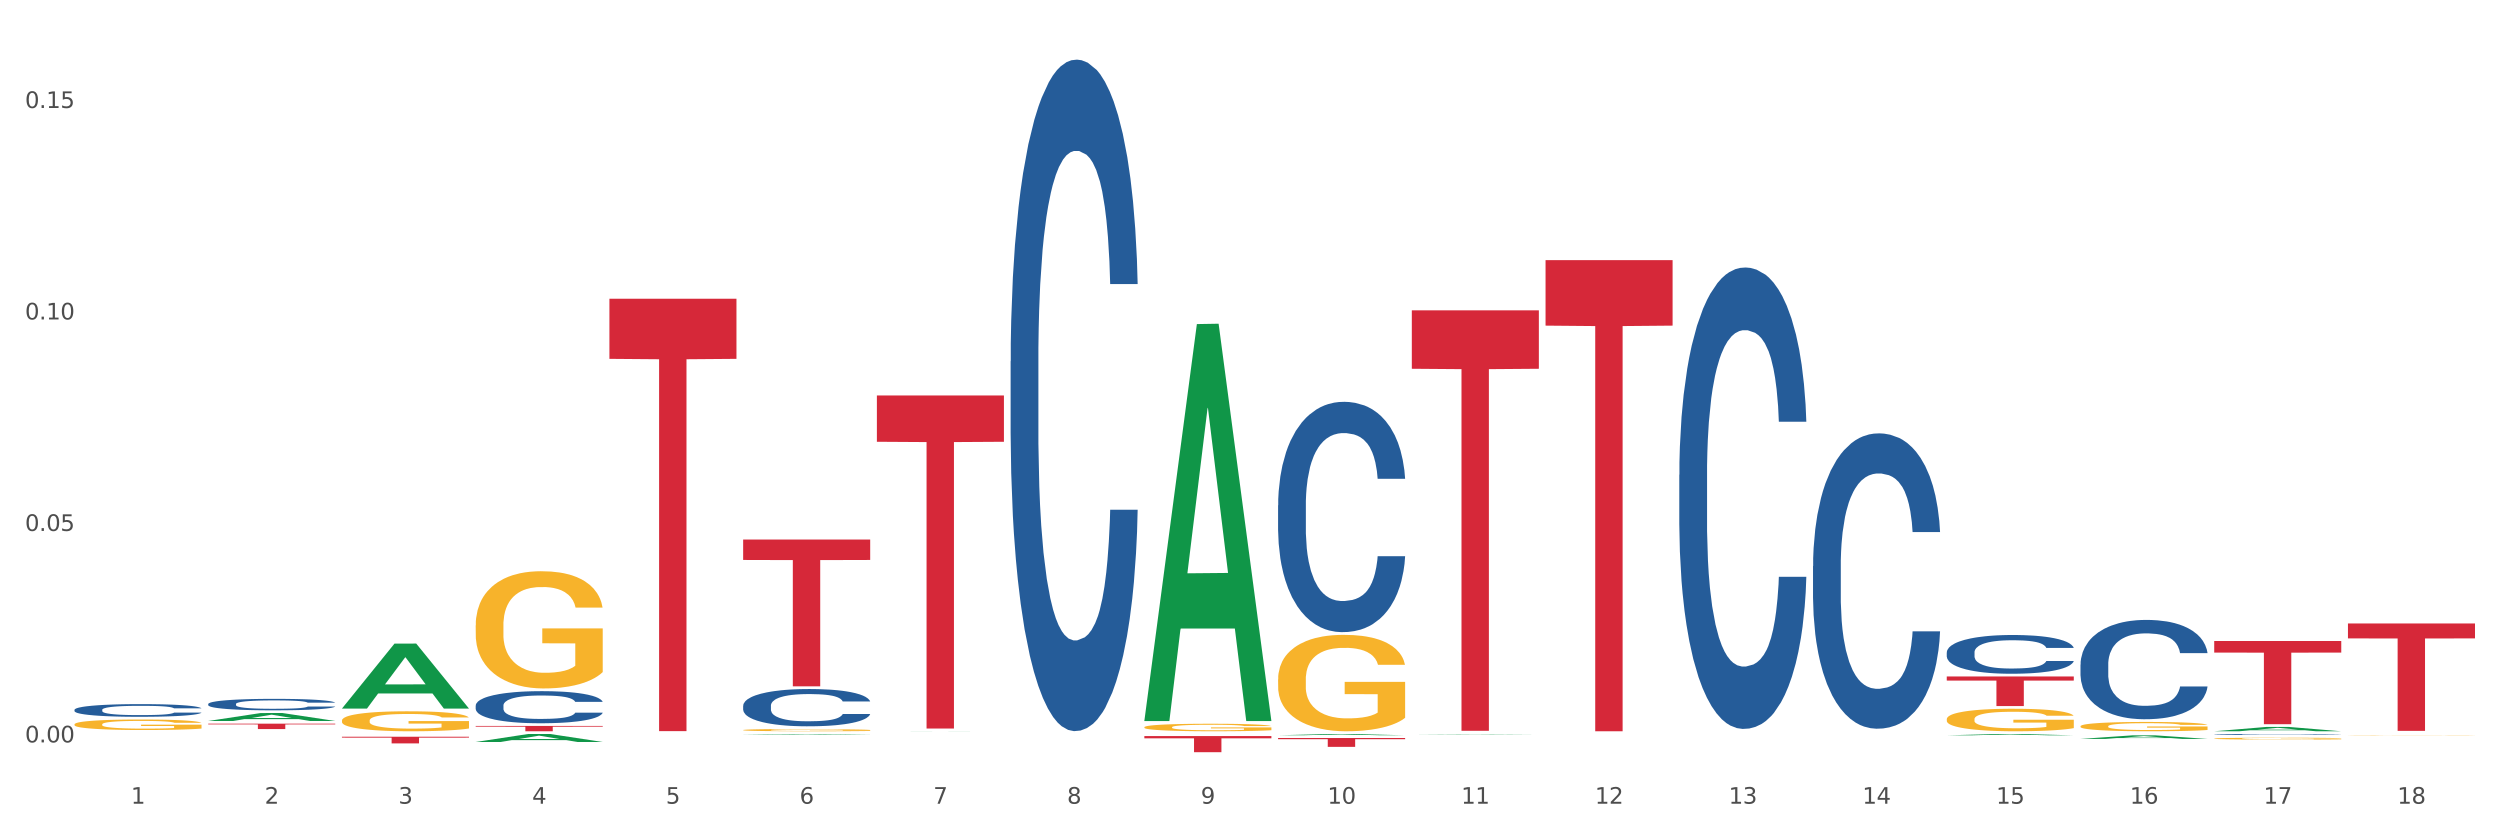 <?xml version="1.0" encoding="utf-8" standalone="no"?>
<!DOCTYPE svg PUBLIC "-//W3C//DTD SVG 1.1//EN"
  "http://www.w3.org/Graphics/SVG/1.1/DTD/svg11.dtd">
<svg xmlns:xlink="http://www.w3.org/1999/xlink" width="1080pt" height="360pt" viewBox="0 0 1080 360" xmlns="http://www.w3.org/2000/svg" version="1.1">
 <rect x="0" y="0" width="1080" height="360" fill="#333333" stroke="none"/>
 <defs>
  <style type="text/css">*{stroke-linejoin: round; stroke-linecap: butt}</style>
 </defs>
 <g id="figure_1">
  <g id="patch_1">
   <path d="M 0 360 
L 1080 360 
L 1080 0 
L 0 0 
z
" style="fill: #ffffff; stroke: #ffffff; stroke-linejoin: miter"/>
  </g>
  <g id="axes_1">
   <g id="matplotlib.axis_1">
    <g id="xtick_1">
     <g id="text_1">
      <!-- 1 -->
      <g style="fill: #4d4d4d" transform="translate(56.563 347.204) scale(0.096 -0.096)">
       <defs>
        <path id="DejaVuSans-31" d="M 794 531 
L 1825 531 
L 1825 4091 
L 703 3866 
L 703 4441 
L 1819 4666 
L 2450 4666 
L 2450 531 
L 3481 531 
L 3481 0 
L 794 0 
L 794 531 
z
" transform="scale(0.016)"/>
       </defs>
       <use xlink:href="#DejaVuSans-31"/>
      </g>
     </g>
    </g>
    <g id="xtick_2">
     <g id="text_2">
      <!-- 2 -->
      <g style="fill: #4d4d4d" transform="translate(114.336 347.204) scale(0.096 -0.096)">
       <defs>
        <path id="DejaVuSans-32" d="M 1228 531 
L 3431 531 
L 3431 0 
L 469 0 
L 469 531 
Q 828 903 1448 1529 
Q 2069 2156 2228 2338 
Q 2531 2678 2651 2914 
Q 2772 3150 2772 3378 
Q 2772 3750 2511 3984 
Q 2250 4219 1831 4219 
Q 1534 4219 1204 4116 
Q 875 4013 500 3803 
L 500 4441 
Q 881 4594 1212 4672 
Q 1544 4750 1819 4750 
Q 2544 4750 2975 4387 
Q 3406 4025 3406 3419 
Q 3406 3131 3298 2873 
Q 3191 2616 2906 2266 
Q 2828 2175 2409 1742 
Q 1991 1309 1228 531 
z
" transform="scale(0.016)"/>
       </defs>
       <use xlink:href="#DejaVuSans-32"/>
      </g>
     </g>
    </g>
    <g id="xtick_3">
     <g id="text_3">
      <!-- 3 -->
      <g style="fill: #4d4d4d" transform="translate(172.109 347.204) scale(0.096 -0.096)">
       <defs>
        <path id="DejaVuSans-33" d="M 2597 2516 
Q 3050 2419 3304 2112 
Q 3559 1806 3559 1356 
Q 3559 666 3084 287 
Q 2609 -91 1734 -91 
Q 1441 -91 1130 -33 
Q 819 25 488 141 
L 488 750 
Q 750 597 1062 519 
Q 1375 441 1716 441 
Q 2309 441 2620 675 
Q 2931 909 2931 1356 
Q 2931 1769 2642 2001 
Q 2353 2234 1838 2234 
L 1294 2234 
L 1294 2753 
L 1863 2753 
Q 2328 2753 2575 2939 
Q 2822 3125 2822 3475 
Q 2822 3834 2567 4026 
Q 2313 4219 1838 4219 
Q 1578 4219 1281 4162 
Q 984 4106 628 3988 
L 628 4550 
Q 988 4650 1302 4700 
Q 1616 4750 1894 4750 
Q 2613 4750 3031 4423 
Q 3450 4097 3450 3541 
Q 3450 3153 3228 2886 
Q 3006 2619 2597 2516 
z
" transform="scale(0.016)"/>
       </defs>
       <use xlink:href="#DejaVuSans-33"/>
      </g>
     </g>
    </g>
    <g id="xtick_4">
     <g id="text_4">
      <!-- 4 -->
      <g style="fill: #4d4d4d" transform="translate(229.882 347.204) scale(0.096 -0.096)">
       <defs>
        <path id="DejaVuSans-34" d="M 2419 4116 
L 825 1625 
L 2419 1625 
L 2419 4116 
z
M 2253 4666 
L 3047 4666 
L 3047 1625 
L 3713 1625 
L 3713 1100 
L 3047 1100 
L 3047 0 
L 2419 0 
L 2419 1100 
L 313 1100 
L 313 1709 
L 2253 4666 
z
" transform="scale(0.016)"/>
       </defs>
       <use xlink:href="#DejaVuSans-34"/>
      </g>
     </g>
    </g>
    <g id="xtick_5">
     <g id="text_5">
      <!-- 5 -->
      <g style="fill: #4d4d4d" transform="translate(287.655 347.204) scale(0.096 -0.096)">
       <defs>
        <path id="DejaVuSans-35" d="M 691 4666 
L 3169 4666 
L 3169 4134 
L 1269 4134 
L 1269 2991 
Q 1406 3038 1543 3061 
Q 1681 3084 1819 3084 
Q 2600 3084 3056 2656 
Q 3513 2228 3513 1497 
Q 3513 744 3044 326 
Q 2575 -91 1722 -91 
Q 1428 -91 1123 -41 
Q 819 9 494 109 
L 494 744 
Q 775 591 1075 516 
Q 1375 441 1709 441 
Q 2250 441 2565 725 
Q 2881 1009 2881 1497 
Q 2881 1984 2565 2268 
Q 2250 2553 1709 2553 
Q 1456 2553 1204 2497 
Q 953 2441 691 2322 
L 691 4666 
z
" transform="scale(0.016)"/>
       </defs>
       <use xlink:href="#DejaVuSans-35"/>
      </g>
     </g>
    </g>
    <g id="xtick_6">
     <g id="text_6">
      <!-- 6 -->
      <g style="fill: #4d4d4d" transform="translate(345.428 347.204) scale(0.096 -0.096)">
       <defs>
        <path id="DejaVuSans-36" d="M 2113 2584 
Q 1688 2584 1439 2293 
Q 1191 2003 1191 1497 
Q 1191 994 1439 701 
Q 1688 409 2113 409 
Q 2538 409 2786 701 
Q 3034 994 3034 1497 
Q 3034 2003 2786 2293 
Q 2538 2584 2113 2584 
z
M 3366 4563 
L 3366 3988 
Q 3128 4100 2886 4159 
Q 2644 4219 2406 4219 
Q 1781 4219 1451 3797 
Q 1122 3375 1075 2522 
Q 1259 2794 1537 2939 
Q 1816 3084 2150 3084 
Q 2853 3084 3261 2657 
Q 3669 2231 3669 1497 
Q 3669 778 3244 343 
Q 2819 -91 2113 -91 
Q 1303 -91 875 529 
Q 447 1150 447 2328 
Q 447 3434 972 4092 
Q 1497 4750 2381 4750 
Q 2619 4750 2861 4703 
Q 3103 4656 3366 4563 
z
" transform="scale(0.016)"/>
       </defs>
       <use xlink:href="#DejaVuSans-36"/>
      </g>
     </g>
    </g>
    <g id="xtick_7">
     <g id="text_7">
      <!-- 7 -->
      <g style="fill: #4d4d4d" transform="translate(403.201 347.204) scale(0.096 -0.096)">
       <defs>
        <path id="DejaVuSans-37" d="M 525 4666 
L 3525 4666 
L 3525 4397 
L 1831 0 
L 1172 0 
L 2766 4134 
L 525 4134 
L 525 4666 
z
" transform="scale(0.016)"/>
       </defs>
       <use xlink:href="#DejaVuSans-37"/>
      </g>
     </g>
    </g>
    <g id="xtick_8">
     <g id="text_8">
      <!-- 8 -->
      <g style="fill: #4d4d4d" transform="translate(460.974 347.204) scale(0.096 -0.096)">
       <defs>
        <path id="DejaVuSans-38" d="M 2034 2216 
Q 1584 2216 1326 1975 
Q 1069 1734 1069 1313 
Q 1069 891 1326 650 
Q 1584 409 2034 409 
Q 2484 409 2743 651 
Q 3003 894 3003 1313 
Q 3003 1734 2745 1975 
Q 2488 2216 2034 2216 
z
M 1403 2484 
Q 997 2584 770 2862 
Q 544 3141 544 3541 
Q 544 4100 942 4425 
Q 1341 4750 2034 4750 
Q 2731 4750 3128 4425 
Q 3525 4100 3525 3541 
Q 3525 3141 3298 2862 
Q 3072 2584 2669 2484 
Q 3125 2378 3379 2068 
Q 3634 1759 3634 1313 
Q 3634 634 3220 271 
Q 2806 -91 2034 -91 
Q 1263 -91 848 271 
Q 434 634 434 1313 
Q 434 1759 690 2068 
Q 947 2378 1403 2484 
z
M 1172 3481 
Q 1172 3119 1398 2916 
Q 1625 2713 2034 2713 
Q 2441 2713 2670 2916 
Q 2900 3119 2900 3481 
Q 2900 3844 2670 4047 
Q 2441 4250 2034 4250 
Q 1625 4250 1398 4047 
Q 1172 3844 1172 3481 
z
" transform="scale(0.016)"/>
       </defs>
       <use xlink:href="#DejaVuSans-38"/>
      </g>
     </g>
    </g>
    <g id="xtick_9">
     <g id="text_9">
      <!-- 9 -->
      <g style="fill: #4d4d4d" transform="translate(518.747 347.204) scale(0.096 -0.096)">
       <defs>
        <path id="DejaVuSans-39" d="M 703 97 
L 703 672 
Q 941 559 1184 500 
Q 1428 441 1663 441 
Q 2288 441 2617 861 
Q 2947 1281 2994 2138 
Q 2813 1869 2534 1725 
Q 2256 1581 1919 1581 
Q 1219 1581 811 2004 
Q 403 2428 403 3163 
Q 403 3881 828 4315 
Q 1253 4750 1959 4750 
Q 2769 4750 3195 4129 
Q 3622 3509 3622 2328 
Q 3622 1225 3098 567 
Q 2575 -91 1691 -91 
Q 1453 -91 1209 -44 
Q 966 3 703 97 
z
M 1959 2075 
Q 2384 2075 2632 2365 
Q 2881 2656 2881 3163 
Q 2881 3666 2632 3958 
Q 2384 4250 1959 4250 
Q 1534 4250 1286 3958 
Q 1038 3666 1038 3163 
Q 1038 2656 1286 2365 
Q 1534 2075 1959 2075 
z
" transform="scale(0.016)"/>
       </defs>
       <use xlink:href="#DejaVuSans-39"/>
      </g>
     </g>
    </g>
    <g id="xtick_10">
     <g id="text_10">
      <!-- 10 -->
      <g style="fill: #4d4d4d" transform="translate(573.466 347.204) scale(0.096 -0.096)">
       <defs>
        <path id="DejaVuSans-30" d="M 2034 4250 
Q 1547 4250 1301 3770 
Q 1056 3291 1056 2328 
Q 1056 1369 1301 889 
Q 1547 409 2034 409 
Q 2525 409 2770 889 
Q 3016 1369 3016 2328 
Q 3016 3291 2770 3770 
Q 2525 4250 2034 4250 
z
M 2034 4750 
Q 2819 4750 3233 4129 
Q 3647 3509 3647 2328 
Q 3647 1150 3233 529 
Q 2819 -91 2034 -91 
Q 1250 -91 836 529 
Q 422 1150 422 2328 
Q 422 3509 836 4129 
Q 1250 4750 2034 4750 
z
" transform="scale(0.016)"/>
       </defs>
       <use xlink:href="#DejaVuSans-31"/>
       <use xlink:href="#DejaVuSans-30" transform="translate(63.623 0)"/>
      </g>
     </g>
    </g>
    <g id="xtick_11">
     <g id="text_11">
      <!-- 11 -->
      <g style="fill: #4d4d4d" transform="translate(631.239 347.204) scale(0.096 -0.096)">
       <use xlink:href="#DejaVuSans-31"/>
       <use xlink:href="#DejaVuSans-31" transform="translate(63.623 0)"/>
      </g>
     </g>
    </g>
    <g id="xtick_12">
     <g id="text_12">
      <!-- 12 -->
      <g style="fill: #4d4d4d" transform="translate(689.012 347.204) scale(0.096 -0.096)">
       <use xlink:href="#DejaVuSans-31"/>
       <use xlink:href="#DejaVuSans-32" transform="translate(63.623 0)"/>
      </g>
     </g>
    </g>
    <g id="xtick_13">
     <g id="text_13">
      <!-- 13 -->
      <g style="fill: #4d4d4d" transform="translate(746.785 347.204) scale(0.096 -0.096)">
       <use xlink:href="#DejaVuSans-31"/>
       <use xlink:href="#DejaVuSans-33" transform="translate(63.623 0)"/>
      </g>
     </g>
    </g>
    <g id="xtick_14">
     <g id="text_14">
      <!-- 14 -->
      <g style="fill: #4d4d4d" transform="translate(804.558 347.204) scale(0.096 -0.096)">
       <use xlink:href="#DejaVuSans-31"/>
       <use xlink:href="#DejaVuSans-34" transform="translate(63.623 0)"/>
      </g>
     </g>
    </g>
    <g id="xtick_15">
     <g id="text_15">
      <!-- 15 -->
      <g style="fill: #4d4d4d" transform="translate(862.331 347.204) scale(0.096 -0.096)">
       <use xlink:href="#DejaVuSans-31"/>
       <use xlink:href="#DejaVuSans-35" transform="translate(63.623 0)"/>
      </g>
     </g>
    </g>
    <g id="xtick_16">
     <g id="text_16">
      <!-- 16 -->
      <g style="fill: #4d4d4d" transform="translate(920.104 347.204) scale(0.096 -0.096)">
       <use xlink:href="#DejaVuSans-31"/>
       <use xlink:href="#DejaVuSans-36" transform="translate(63.623 0)"/>
      </g>
     </g>
    </g>
    <g id="xtick_17">
     <g id="text_17">
      <!-- 17 -->
      <g style="fill: #4d4d4d" transform="translate(977.877 347.204) scale(0.096 -0.096)">
       <use xlink:href="#DejaVuSans-31"/>
       <use xlink:href="#DejaVuSans-37" transform="translate(63.623 0)"/>
      </g>
     </g>
    </g>
    <g id="xtick_18">
     <g id="text_18">
      <!-- 18 -->
      <g style="fill: #4d4d4d" transform="translate(1035.65 347.204) scale(0.096 -0.096)">
       <use xlink:href="#DejaVuSans-31"/>
       <use xlink:href="#DejaVuSans-38" transform="translate(63.623 0)"/>
      </g>
     </g>
    </g>
    <g id="xtick_19"/>
    <g id="xtick_20"/>
    <g id="xtick_21"/>
    <g id="xtick_22"/>
    <g id="xtick_23"/>
    <g id="xtick_24"/>
    <g id="xtick_25"/>
    <g id="xtick_26"/>
    <g id="xtick_27"/>
    <g id="xtick_28"/>
    <g id="xtick_29"/>
    <g id="xtick_30"/>
    <g id="xtick_31"/>
    <g id="xtick_32"/>
    <g id="xtick_33"/>
    <g id="xtick_34"/>
    <g id="xtick_35"/>
   </g>
   <g id="matplotlib.axis_2">
    <g id="ytick_1">
     <g id="text_19">
      <!-- 0.00 -->
      <g style="fill: #4d4d4d" transform="translate(10.8 320.723) scale(0.096 -0.096)">
       <defs>
        <path id="DejaVuSans-2e" d="M 684 794 
L 1344 794 
L 1344 0 
L 684 0 
L 684 794 
z
" transform="scale(0.016)"/>
       </defs>
       <use xlink:href="#DejaVuSans-30"/>
       <use xlink:href="#DejaVuSans-2e" transform="translate(63.623 0)"/>
       <use xlink:href="#DejaVuSans-30" transform="translate(95.41 0)"/>
       <use xlink:href="#DejaVuSans-30" transform="translate(159.033 0)"/>
      </g>
     </g>
    </g>
    <g id="ytick_2">
     <g id="text_20">
      <!-- 0.05 -->
      <g style="fill: #4d4d4d" transform="translate(10.8 229.366) scale(0.096 -0.096)">
       <use xlink:href="#DejaVuSans-30"/>
       <use xlink:href="#DejaVuSans-2e" transform="translate(63.623 0)"/>
       <use xlink:href="#DejaVuSans-30" transform="translate(95.41 0)"/>
       <use xlink:href="#DejaVuSans-35" transform="translate(159.033 0)"/>
      </g>
     </g>
    </g>
    <g id="ytick_3">
     <g id="text_21">
      <!-- 0.10 -->
      <g style="fill: #4d4d4d" transform="translate(10.8 138.009) scale(0.096 -0.096)">
       <use xlink:href="#DejaVuSans-30"/>
       <use xlink:href="#DejaVuSans-2e" transform="translate(63.623 0)"/>
       <use xlink:href="#DejaVuSans-31" transform="translate(95.41 0)"/>
       <use xlink:href="#DejaVuSans-30" transform="translate(159.033 0)"/>
      </g>
     </g>
    </g>
    <g id="ytick_4">
     <g id="text_22">
      <!-- 0.15 -->
      <g style="fill: #4d4d4d" transform="translate(10.8 46.652) scale(0.096 -0.096)">
       <use xlink:href="#DejaVuSans-30"/>
       <use xlink:href="#DejaVuSans-2e" transform="translate(63.623 0)"/>
       <use xlink:href="#DejaVuSans-31" transform="translate(95.41 0)"/>
       <use xlink:href="#DejaVuSans-35" transform="translate(159.033 0)"/>
      </g>
     </g>
    </g>
    <g id="ytick_5"/>
    <g id="ytick_6"/>
    <g id="ytick_7"/>
   </g>
   <g id="PolyCollection_1">
    <path d="M 321.04 317.392 
L 321.096 317.391 
L 343.729 317.076 
L 353.122 317.076 
L 375.924 317.392 
L 365.061 317.392 
L 360.138 317.319 
L 336.77 317.319 
L 336.6 317.32 
L 331.847 317.392 
L 321.04 317.392 
L 321.04 317.392 
L 339.712 317.275 
L 357.196 317.274 
L 348.539 317.143 
L 348.425 317.142 
L 348.312 317.143 
L 339.655 317.274 
L 339.712 317.275 
L 321.04 317.392 
z
" clip-path="url(#p47468cfb19)" style="fill: #109648"/>
    <path d="M 205.494 313.614 
L 260.378 313.614 
L 260.378 313.933 
L 238.789 313.935 
L 238.789 315.91 
L 226.953 315.91 
L 226.953 313.935 
L 205.494 313.933 
L 205.494 313.616 
L 205.494 313.614 
z
" clip-path="url(#p47468cfb19)" style="fill: #d62839"/>
    <path d="M 609.905 317.24 
L 609.961 317.24 
L 632.594 317.077 
L 641.987 317.077 
L 664.789 317.241 
L 653.925 317.241 
L 649.003 317.202 
L 625.635 317.202 
L 625.465 317.203 
L 620.712 317.241 
L 609.905 317.241 
L 609.905 317.24 
L 628.577 317.18 
L 646.061 317.18 
L 637.404 317.112 
L 637.29 317.111 
L 637.177 317.112 
L 628.52 317.18 
L 628.577 317.18 
L 609.905 317.24 
z
" clip-path="url(#p47468cfb19)" style="fill: #109648"/>
    <path d="M 956.543 315.907 
L 956.599 315.905 
L 979.232 314.024 
L 988.625 314.023 
L 1011.427 315.91 
L 1000.563 315.91 
L 995.641 315.471 
L 972.272 315.471 
L 972.103 315.478 
L 967.35 315.91 
L 956.543 315.91 
L 956.543 315.907 
L 975.215 315.208 
L 992.698 315.207 
L 984.041 314.425 
L 983.928 314.421 
L 983.815 314.427 
L 975.158 315.207 
L 975.215 315.208 
L 956.543 315.907 
z
" clip-path="url(#p47468cfb19)" style="fill: #109648"/>
    <path d="M 898.77 319.211 
L 898.826 319.209 
L 921.459 317.651 
L 930.852 317.65 
L 953.654 319.214 
L 942.79 319.214 
L 937.868 318.85 
L 914.499 318.85 
L 914.33 318.855 
L 909.577 319.214 
L 898.77 319.214 
L 898.77 319.211 
L 917.442 318.632 
L 934.925 318.631 
L 926.268 317.983 
L 926.155 317.98 
L 926.042 317.985 
L 917.385 318.631 
L 917.442 318.632 
L 898.77 319.211 
z
" clip-path="url(#p47468cfb19)" style="fill: #109648"/>
    <path d="M 840.997 317.662 
L 841.053 317.661 
L 863.686 317.076 
L 873.079 317.076 
L 895.881 317.663 
L 885.017 317.663 
L 880.095 317.526 
L 856.726 317.526 
L 856.557 317.528 
L 851.804 317.663 
L 840.997 317.663 
L 840.997 317.662 
L 859.669 317.444 
L 877.152 317.444 
L 868.495 317.201 
L 868.382 317.2 
L 868.269 317.201 
L 859.612 317.444 
L 859.669 317.444 
L 840.997 317.662 
z
" clip-path="url(#p47468cfb19)" style="fill: #109648"/>
    <path d="M 552.132 317.64 
L 552.188 317.639 
L 574.821 317.076 
L 584.214 317.076 
L 607.016 317.641 
L 596.152 317.641 
L 591.23 317.509 
L 567.862 317.509 
L 567.692 317.511 
L 562.939 317.641 
L 552.132 317.641 
L 552.132 317.64 
L 570.804 317.431 
L 588.288 317.43 
L 579.631 317.196 
L 579.517 317.195 
L 579.404 317.197 
L 570.747 317.43 
L 570.804 317.431 
L 552.132 317.64 
z
" clip-path="url(#p47468cfb19)" style="fill: #109648"/>
    <path d="M 147.721 311.267 
L 147.786 311.259 
L 147.786 310.975 
L 147.915 310.731 
L 148.563 310.139 
L 149.535 309.651 
L 150.248 309.39 
L 150.961 309.178 
L 151.803 308.965 
L 152.84 308.744 
L 154.719 308.421 
L 155.886 308.255 
L 157.311 308.082 
L 159.903 307.829 
L 161.782 307.688 
L 163.726 307.569 
L 166.901 307.427 
L 168.975 307.364 
L 171.178 307.317 
L 173.835 307.285 
L 175.844 307.278 
L 180.25 307.301 
L 184.008 307.372 
L 185.822 307.427 
L 188.155 307.522 
L 189.386 307.585 
L 191.395 307.711 
L 193.469 307.877 
L 194.894 308.019 
L 197.033 308.287 
L 198.653 308.555 
L 200.143 308.886 
L 200.921 309.115 
L 201.504 309.327 
L 202.022 309.572 
L 202.54 309.958 
L 190.877 309.958 
L 190.423 309.682 
L 189.71 309.422 
L 188.674 309.17 
L 187.766 309.012 
L 186.211 308.815 
L 184.786 308.689 
L 183.295 308.594 
L 181.481 308.515 
L 180.055 308.476 
L 178.047 308.444 
L 174.094 308.452 
L 171.437 308.515 
L 169.623 308.594 
L 168.456 308.665 
L 167.42 308.744 
L 166.253 308.854 
L 164.893 309.02 
L 163.921 309.17 
L 162.949 309.359 
L 162.171 309.548 
L 161.458 309.769 
L 160.875 310.005 
L 160.421 310.25 
L 160.033 310.549 
L 159.709 311.046 
L 159.709 312.126 
L 159.838 312.37 
L 160.162 312.694 
L 160.551 312.938 
L 161.199 313.23 
L 161.782 313.427 
L 162.884 313.711 
L 164.115 313.947 
L 165.087 314.097 
L 166.059 314.223 
L 167.744 314.397 
L 169.623 314.539 
L 171.243 314.625 
L 173.446 314.704 
L 174.936 314.736 
L 176.232 314.751 
L 179.407 314.751 
L 181.675 314.728 
L 184.203 314.673 
L 186.146 314.602 
L 187.766 314.515 
L 189.581 314.373 
L 190.747 314.239 
L 190.747 312.591 
L 176.491 312.583 
L 176.491 311.488 
L 202.605 311.488 
L 202.605 314.704 
L 201.504 314.87 
L 200.273 315.019 
L 198.977 315.153 
L 197.033 315.319 
L 194.7 315.477 
L 192.626 315.587 
L 190.423 315.682 
L 187.831 315.768 
L 184.462 315.847 
L 182.388 315.879 
L 179.796 315.902 
L 176.751 315.91 
L 174.094 315.895 
L 171.502 315.855 
L 168.78 315.784 
L 166.124 315.682 
L 164.115 315.579 
L 162.106 315.453 
L 159.968 315.287 
L 158.283 315.13 
L 156.987 314.988 
L 155.562 314.807 
L 154.006 314.57 
L 152.84 314.357 
L 151.803 314.136 
L 150.702 313.853 
L 149.924 313.608 
L 149.147 313.301 
L 148.693 313.072 
L 148.175 312.717 
L 147.786 312.221 
L 147.721 311.267 
z
" clip-path="url(#p47468cfb19)" style="fill: #f7b32b"/>
    <path d="M 147.721 317.083 
L 147.786 317.083 
L 147.786 317.083 
L 147.98 317.082 
L 148.694 317.081 
L 149.602 317.08 
L 151.159 317.079 
L 152.003 317.079 
L 153.106 317.078 
L 155.376 317.078 
L 157.971 317.077 
L 159.788 317.077 
L 161.15 317.076 
L 164.199 317.076 
L 165.951 317.076 
L 167.767 317.076 
L 169.324 317.076 
L 171.919 317.076 
L 173.995 317.076 
L 176.396 317.076 
L 178.407 317.076 
L 181.067 317.076 
L 184.959 317.076 
L 186.451 317.076 
L 188.463 317.076 
L 190.539 317.076 
L 192.225 317.077 
L 194.172 317.077 
L 196.183 317.077 
L 198.129 317.078 
L 199.491 317.079 
L 200.594 317.079 
L 201.567 317.08 
L 202.281 317.08 
L 202.605 317.081 
L 190.733 317.081 
L 190.409 317.081 
L 189.76 317.08 
L 189.111 317.08 
L 188.398 317.079 
L 187.295 317.079 
L 186.322 317.079 
L 184.7 317.078 
L 183.208 317.078 
L 181.975 317.078 
L 180.483 317.078 
L 177.304 317.078 
L 175.033 317.078 
L 173.606 317.078 
L 171.854 317.078 
L 170.362 317.078 
L 168.611 317.078 
L 167.248 317.078 
L 165.886 317.079 
L 165.107 317.079 
L 163.94 317.079 
L 163.161 317.079 
L 162.123 317.08 
L 161.539 317.08 
L 160.501 317.081 
L 160.047 317.082 
L 159.853 317.082 
L 159.723 317.083 
L 159.723 317.085 
L 160.112 317.086 
L 160.436 317.087 
L 160.955 317.087 
L 161.929 317.088 
L 163.356 317.088 
L 164.848 317.089 
L 166.081 317.089 
L 167.248 317.089 
L 168.416 317.09 
L 169.843 317.09 
L 171.011 317.09 
L 172.763 317.09 
L 174.839 317.09 
L 176.461 317.09 
L 179.769 317.09 
L 181.261 317.09 
L 182.689 317.09 
L 184.246 317.09 
L 185.478 317.089 
L 186.192 317.089 
L 187.36 317.089 
L 188.268 317.089 
L 189.046 317.088 
L 189.565 317.088 
L 190.149 317.088 
L 190.603 317.087 
L 190.733 317.087 
L 202.605 317.087 
L 202.346 317.087 
L 201.892 317.088 
L 200.983 317.089 
L 200.27 317.089 
L 199.167 317.089 
L 197.999 317.09 
L 196.377 317.09 
L 194.885 317.091 
L 193.328 317.091 
L 191.641 317.091 
L 188.592 317.092 
L 187.489 317.092 
L 185.154 317.092 
L 183.337 317.092 
L 180.678 317.092 
L 177.953 317.092 
L 175.098 317.092 
L 172.568 317.092 
L 169.778 317.092 
L 168.027 317.092 
L 166.081 317.092 
L 163.81 317.092 
L 161.669 317.091 
L 159.658 317.091 
L 157.777 317.091 
L 156.025 317.09 
L 153.754 317.09 
L 152.068 317.089 
L 150.835 317.088 
L 149.992 317.088 
L 149.148 317.087 
L 148.694 317.087 
L 147.98 317.086 
L 147.721 317.085 
L 147.721 317.083 
z
" clip-path="url(#p47468cfb19)" style="fill: #255c99"/>
    <path d="M 321.04 315.382 
L 321.105 315.381 
L 321.105 315.349 
L 321.234 315.321 
L 321.882 315.254 
L 322.854 315.198 
L 323.567 315.168 
L 324.28 315.144 
L 325.122 315.12 
L 326.159 315.095 
L 328.038 315.058 
L 329.205 315.039 
L 330.63 315.019 
L 333.222 314.991 
L 335.101 314.974 
L 337.045 314.961 
L 340.22 314.945 
L 342.294 314.938 
L 344.497 314.932 
L 347.154 314.929 
L 349.162 314.928 
L 353.569 314.931 
L 357.327 314.939 
L 359.141 314.945 
L 361.474 314.956 
L 362.705 314.963 
L 364.714 314.977 
L 366.788 314.996 
L 368.213 315.012 
L 370.352 315.043 
L 371.972 315.073 
L 373.462 315.111 
L 374.239 315.137 
L 374.823 315.161 
L 375.341 315.189 
L 375.859 315.233 
L 364.196 315.233 
L 363.742 315.201 
L 363.029 315.172 
L 361.993 315.143 
L 361.085 315.125 
L 359.53 315.103 
L 358.105 315.088 
L 356.614 315.078 
L 354.8 315.069 
L 353.374 315.064 
L 351.366 315.061 
L 347.413 315.062 
L 344.756 315.069 
L 342.942 315.078 
L 341.775 315.086 
L 340.739 315.095 
L 339.572 315.107 
L 338.212 315.126 
L 337.24 315.143 
L 336.268 315.165 
L 335.49 315.186 
L 334.777 315.211 
L 334.194 315.238 
L 333.74 315.266 
L 333.352 315.3 
L 333.028 315.357 
L 333.028 315.48 
L 333.157 315.507 
L 333.481 315.544 
L 333.87 315.572 
L 334.518 315.605 
L 335.101 315.628 
L 336.203 315.66 
L 337.434 315.687 
L 338.406 315.704 
L 339.378 315.718 
L 341.063 315.738 
L 342.942 315.754 
L 344.562 315.764 
L 346.765 315.773 
L 348.255 315.777 
L 349.551 315.778 
L 352.726 315.778 
L 354.994 315.776 
L 357.521 315.769 
L 359.465 315.761 
L 361.085 315.751 
L 362.9 315.735 
L 364.066 315.72 
L 364.066 315.533 
L 349.81 315.532 
L 349.81 315.407 
L 375.924 315.407 
L 375.924 315.773 
L 374.823 315.792 
L 373.591 315.809 
L 372.296 315.824 
L 370.352 315.843 
L 368.019 315.861 
L 365.945 315.874 
L 363.742 315.884 
L 361.15 315.894 
L 357.781 315.903 
L 355.707 315.907 
L 353.115 315.909 
L 350.07 315.91 
L 347.413 315.908 
L 344.821 315.904 
L 342.099 315.896 
L 339.443 315.884 
L 337.434 315.873 
L 335.425 315.858 
L 333.287 315.839 
L 331.602 315.821 
L 330.306 315.805 
L 328.881 315.785 
L 327.325 315.758 
L 326.159 315.734 
L 325.122 315.708 
L 324.021 315.676 
L 323.243 315.648 
L 322.465 315.613 
L 322.012 315.587 
L 321.493 315.547 
L 321.105 315.49 
L 321.04 315.382 
z
" clip-path="url(#p47468cfb19)" style="fill: #f7b32b"/>
    <path d="M 205.494 270.172 
L 205.559 270.126 
L 205.559 268.461 
L 205.688 267.027 
L 206.336 263.558 
L 207.308 260.69 
L 208.021 259.164 
L 208.734 257.915 
L 209.576 256.666 
L 210.613 255.371 
L 212.492 253.475 
L 213.659 252.503 
L 215.084 251.486 
L 217.676 250.006 
L 219.555 249.173 
L 221.499 248.48 
L 224.674 247.647 
L 226.748 247.277 
L 228.951 246.999 
L 231.608 246.814 
L 233.616 246.768 
L 238.023 246.907 
L 241.781 247.323 
L 243.595 247.647 
L 245.928 248.202 
L 247.159 248.572 
L 249.168 249.312 
L 251.242 250.283 
L 252.667 251.116 
L 254.806 252.689 
L 256.426 254.261 
L 257.916 256.204 
L 258.694 257.545 
L 259.277 258.794 
L 259.795 260.228 
L 260.313 262.494 
L 248.65 262.494 
L 248.196 260.875 
L 247.483 259.349 
L 246.447 257.869 
L 245.539 256.944 
L 243.984 255.787 
L 242.559 255.047 
L 241.068 254.492 
L 239.254 254.03 
L 237.828 253.799 
L 235.82 253.614 
L 231.867 253.66 
L 229.21 254.03 
L 227.396 254.492 
L 226.229 254.909 
L 225.193 255.371 
L 224.026 256.019 
L 222.666 256.99 
L 221.694 257.869 
L 220.722 258.979 
L 219.944 260.089 
L 219.231 261.384 
L 218.648 262.772 
L 218.194 264.205 
L 217.806 265.963 
L 217.482 268.877 
L 217.482 275.214 
L 217.611 276.647 
L 217.935 278.544 
L 218.324 279.978 
L 218.972 281.689 
L 219.555 282.845 
L 220.657 284.51 
L 221.888 285.898 
L 222.86 286.777 
L 223.832 287.517 
L 225.517 288.534 
L 227.396 289.367 
L 229.016 289.876 
L 231.219 290.338 
L 232.709 290.523 
L 234.005 290.616 
L 237.18 290.616 
L 239.448 290.477 
L 241.975 290.153 
L 243.919 289.737 
L 245.539 289.228 
L 247.354 288.396 
L 248.52 287.609 
L 248.52 277.942 
L 234.264 277.896 
L 234.264 271.467 
L 260.378 271.467 
L 260.378 290.338 
L 259.277 291.309 
L 258.046 292.188 
L 256.75 292.975 
L 254.806 293.946 
L 252.473 294.871 
L 250.399 295.518 
L 248.196 296.073 
L 245.604 296.582 
L 242.235 297.045 
L 240.161 297.23 
L 237.569 297.369 
L 234.524 297.415 
L 231.867 297.322 
L 229.275 297.091 
L 226.553 296.675 
L 223.897 296.073 
L 221.888 295.472 
L 219.879 294.732 
L 217.741 293.761 
L 216.056 292.836 
L 214.76 292.003 
L 213.335 290.939 
L 211.779 289.552 
L 210.613 288.303 
L 209.576 287.008 
L 208.475 285.343 
L 207.697 283.909 
L 206.92 282.105 
L 206.466 280.764 
L 205.948 278.682 
L 205.559 275.769 
L 205.494 270.172 
z
" clip-path="url(#p47468cfb19)" style="fill: #f7b32b"/>
    <path d="M 32.175 312.927 
L 32.24 312.923 
L 32.24 312.773 
L 32.369 312.645 
L 33.017 312.333 
L 33.989 312.076 
L 34.702 311.939 
L 35.415 311.827 
L 36.257 311.714 
L 37.294 311.598 
L 39.173 311.428 
L 40.34 311.341 
L 41.765 311.249 
L 44.357 311.116 
L 46.236 311.042 
L 48.18 310.979 
L 51.355 310.905 
L 53.429 310.871 
L 55.632 310.846 
L 58.289 310.83 
L 60.298 310.826 
L 64.704 310.838 
L 68.462 310.876 
L 70.277 310.905 
L 72.609 310.954 
L 73.84 310.988 
L 75.849 311.054 
L 77.923 311.141 
L 79.348 311.216 
L 81.487 311.357 
L 83.107 311.498 
L 84.597 311.673 
L 85.375 311.793 
L 85.958 311.905 
L 86.476 312.034 
L 86.995 312.238 
L 75.331 312.238 
L 74.877 312.092 
L 74.164 311.955 
L 73.128 311.822 
L 72.22 311.739 
L 70.665 311.636 
L 69.24 311.569 
L 67.749 311.519 
L 65.935 311.478 
L 64.509 311.457 
L 62.501 311.44 
L 58.548 311.444 
L 55.891 311.478 
L 54.077 311.519 
L 52.911 311.557 
L 51.874 311.598 
L 50.707 311.656 
L 49.347 311.743 
L 48.375 311.822 
L 47.403 311.922 
L 46.625 312.022 
L 45.912 312.138 
L 45.329 312.263 
L 44.876 312.391 
L 44.487 312.549 
L 44.163 312.811 
L 44.163 313.38 
L 44.292 313.509 
L 44.616 313.679 
L 45.005 313.808 
L 45.653 313.961 
L 46.236 314.065 
L 47.338 314.215 
L 48.569 314.339 
L 49.541 314.418 
L 50.513 314.484 
L 52.198 314.576 
L 54.077 314.651 
L 55.697 314.696 
L 57.9 314.738 
L 59.39 314.754 
L 60.686 314.763 
L 63.861 314.763 
L 66.129 314.75 
L 68.657 314.721 
L 70.601 314.684 
L 72.22 314.638 
L 74.035 314.563 
L 75.201 314.493 
L 75.201 313.625 
L 60.946 313.621 
L 60.946 313.043 
L 87.059 313.043 
L 87.059 314.738 
L 85.958 314.825 
L 84.727 314.904 
L 83.431 314.975 
L 81.487 315.062 
L 79.154 315.145 
L 77.08 315.203 
L 74.877 315.253 
L 72.285 315.298 
L 68.916 315.34 
L 66.842 315.357 
L 64.25 315.369 
L 61.205 315.373 
L 58.548 315.365 
L 55.956 315.344 
L 53.235 315.307 
L 50.578 315.253 
L 48.569 315.199 
L 46.56 315.132 
L 44.422 315.045 
L 42.737 314.962 
L 41.441 314.887 
L 40.016 314.792 
L 38.46 314.667 
L 37.294 314.555 
L 36.257 314.439 
L 35.156 314.289 
L 34.378 314.161 
L 33.601 313.999 
L 33.147 313.878 
L 32.629 313.691 
L 32.24 313.43 
L 32.175 312.927 
z
" clip-path="url(#p47468cfb19)" style="fill: #f7b32b"/>
    <path d="M 32.175 306.639 
L 32.24 306.634 
L 32.24 306.494 
L 32.434 306.304 
L 33.148 305.953 
L 34.056 305.687 
L 35.613 305.377 
L 36.457 305.246 
L 37.56 305.101 
L 39.83 304.866 
L 42.425 304.665 
L 44.242 304.555 
L 45.604 304.485 
L 48.653 304.36 
L 50.405 304.304 
L 52.221 304.259 
L 53.778 304.229 
L 56.373 304.194 
L 58.449 304.179 
L 60.85 304.174 
L 62.861 304.179 
L 65.521 304.199 
L 69.413 304.259 
L 70.905 304.294 
L 72.917 304.355 
L 74.993 304.435 
L 76.679 304.515 
L 78.626 304.63 
L 80.637 304.78 
L 82.583 304.971 
L 83.945 305.146 
L 85.048 305.332 
L 86.021 305.557 
L 86.735 305.803 
L 87.059 306.008 
L 75.187 306.008 
L 74.863 305.823 
L 74.214 305.622 
L 73.565 305.487 
L 72.852 305.377 
L 71.749 305.251 
L 70.776 305.171 
L 69.154 305.076 
L 67.662 305.016 
L 66.429 304.981 
L 64.937 304.951 
L 61.758 304.921 
L 59.487 304.921 
L 58.06 304.931 
L 56.309 304.956 
L 54.816 304.991 
L 53.065 305.051 
L 51.702 305.116 
L 50.34 305.201 
L 49.562 305.261 
L 48.394 305.372 
L 47.615 305.462 
L 46.577 305.617 
L 45.993 305.727 
L 44.955 306.013 
L 44.501 306.223 
L 44.307 306.369 
L 44.177 306.529 
L 44.177 307.311 
L 44.566 307.661 
L 44.891 307.812 
L 45.41 307.982 
L 46.383 308.202 
L 47.81 308.418 
L 49.302 308.573 
L 50.535 308.668 
L 51.702 308.739 
L 52.87 308.794 
L 54.297 308.844 
L 55.465 308.874 
L 57.217 308.904 
L 59.293 308.919 
L 60.915 308.919 
L 64.223 308.894 
L 65.715 308.869 
L 67.143 308.834 
L 68.7 308.779 
L 69.932 308.718 
L 70.646 308.673 
L 71.814 308.578 
L 72.722 308.478 
L 73.5 308.363 
L 74.019 308.263 
L 74.603 308.112 
L 75.057 307.942 
L 75.187 307.852 
L 87.059 307.852 
L 86.8 308.032 
L 86.346 308.207 
L 85.437 308.443 
L 84.724 308.578 
L 83.621 308.744 
L 82.453 308.884 
L 80.831 309.039 
L 79.339 309.154 
L 77.782 309.255 
L 76.095 309.345 
L 73.046 309.47 
L 71.943 309.505 
L 69.608 309.565 
L 67.791 309.6 
L 65.132 309.635 
L 62.407 309.655 
L 59.552 309.66 
L 57.022 309.65 
L 54.233 309.62 
L 52.481 309.59 
L 50.535 309.545 
L 48.264 309.475 
L 46.123 309.39 
L 44.112 309.29 
L 42.231 309.174 
L 40.479 309.044 
L 38.208 308.829 
L 36.522 308.618 
L 35.289 308.423 
L 34.446 308.258 
L 33.602 308.047 
L 33.148 307.902 
L 32.434 307.551 
L 32.175 307.225 
L 32.175 306.639 
z
" clip-path="url(#p47468cfb19)" style="fill: #255c99"/>
    <path d="M 147.721 306.06 
L 147.778 306.033 
L 170.41 278.044 
L 179.803 278.017 
L 202.605 306.112 
L 191.742 306.112 
L 186.819 299.57 
L 163.451 299.57 
L 163.281 299.676 
L 158.528 306.112 
L 147.721 306.112 
L 147.721 306.06 
L 166.393 295.666 
L 183.877 295.639 
L 175.22 284.006 
L 175.107 283.953 
L 174.993 284.032 
L 166.336 295.639 
L 166.393 295.666 
L 147.721 306.06 
z
" clip-path="url(#p47468cfb19)" style="fill: #109648"/>
    <path d="M 89.948 311.459 
L 90.005 311.455 
L 112.637 308.032 
L 122.03 308.028 
L 144.832 311.465 
L 133.969 311.465 
L 129.046 310.665 
L 105.678 310.665 
L 105.508 310.678 
L 100.755 311.465 
L 89.948 311.465 
L 89.948 311.459 
L 108.62 310.187 
L 126.104 310.184 
L 117.447 308.761 
L 117.334 308.754 
L 117.22 308.764 
L 108.563 310.184 
L 108.62 310.187 
L 89.948 311.459 
z
" clip-path="url(#p47468cfb19)" style="fill: #109648"/>
    <path d="M 89.948 304.13 
L 90.013 304.126 
L 90.013 303.999 
L 90.207 303.827 
L 90.921 303.51 
L 91.829 303.269 
L 93.386 302.989 
L 94.23 302.871 
L 95.333 302.739 
L 97.603 302.526 
L 100.198 302.345 
L 102.015 302.245 
L 103.377 302.182 
L 106.426 302.069 
L 108.178 302.019 
L 109.994 301.978 
L 111.551 301.951 
L 114.146 301.919 
L 116.222 301.905 
L 118.623 301.901 
L 120.634 301.905 
L 123.294 301.924 
L 127.186 301.978 
L 128.678 302.01 
L 130.69 302.064 
L 132.766 302.137 
L 134.452 302.209 
L 136.399 302.313 
L 138.41 302.449 
L 140.356 302.621 
L 141.718 302.78 
L 142.821 302.948 
L 143.794 303.152 
L 144.508 303.374 
L 144.832 303.559 
L 132.96 303.559 
L 132.636 303.392 
L 131.987 303.211 
L 131.338 303.088 
L 130.625 302.989 
L 129.522 302.875 
L 128.549 302.803 
L 126.927 302.717 
L 125.435 302.662 
L 124.202 302.631 
L 122.71 302.603 
L 119.531 302.576 
L 117.26 302.576 
L 115.833 302.585 
L 114.082 302.608 
L 112.589 302.64 
L 110.838 302.694 
L 109.475 302.753 
L 108.113 302.83 
L 107.335 302.884 
L 106.167 302.984 
L 105.388 303.066 
L 104.35 303.206 
L 103.766 303.306 
L 102.728 303.564 
L 102.274 303.754 
L 102.08 303.886 
L 101.95 304.031 
L 101.95 304.738 
L 102.339 305.055 
L 102.663 305.191 
L 103.183 305.345 
L 104.156 305.544 
L 105.583 305.739 
L 107.075 305.88 
L 108.308 305.966 
L 109.475 306.029 
L 110.643 306.079 
L 112.07 306.124 
L 113.238 306.152 
L 114.99 306.179 
L 117.066 306.192 
L 118.688 306.192 
L 121.996 306.17 
L 123.488 306.147 
L 124.916 306.115 
L 126.473 306.065 
L 127.705 306.011 
L 128.419 305.97 
L 129.587 305.884 
L 130.495 305.794 
L 131.273 305.689 
L 131.792 305.599 
L 132.376 305.463 
L 132.83 305.309 
L 132.96 305.227 
L 144.832 305.227 
L 144.573 305.39 
L 144.119 305.549 
L 143.21 305.762 
L 142.497 305.884 
L 141.394 306.034 
L 140.226 306.161 
L 138.604 306.301 
L 137.112 306.405 
L 135.555 306.496 
L 133.868 306.578 
L 130.819 306.691 
L 129.716 306.723 
L 127.381 306.777 
L 125.564 306.809 
L 122.905 306.84 
L 120.18 306.859 
L 117.325 306.863 
L 114.795 306.854 
L 112.006 306.827 
L 110.254 306.8 
L 108.308 306.759 
L 106.037 306.695 
L 103.896 306.618 
L 101.885 306.528 
L 100.004 306.423 
L 98.252 306.306 
L 95.981 306.111 
L 94.295 305.92 
L 93.062 305.744 
L 92.219 305.594 
L 91.375 305.404 
L 90.921 305.272 
L 90.207 304.955 
L 89.948 304.661 
L 89.948 304.13 
z
" clip-path="url(#p47468cfb19)" style="fill: #255c99"/>
    <path d="M 552.132 293.504 
L 552.197 293.466 
L 552.197 292.097 
L 552.326 290.918 
L 552.974 288.064 
L 553.946 285.706 
L 554.659 284.451 
L 555.372 283.423 
L 556.214 282.396 
L 557.251 281.331 
L 559.13 279.772 
L 560.296 278.973 
L 561.722 278.136 
L 564.314 276.919 
L 566.193 276.234 
L 568.137 275.663 
L 571.312 274.978 
L 573.386 274.674 
L 575.589 274.446 
L 578.246 274.294 
L 580.254 274.256 
L 584.661 274.37 
L 588.419 274.712 
L 590.233 274.978 
L 592.566 275.435 
L 593.797 275.739 
L 595.806 276.348 
L 597.88 277.147 
L 599.305 277.831 
L 601.443 279.125 
L 603.063 280.418 
L 604.554 282.016 
L 605.331 283.119 
L 605.915 284.146 
L 606.433 285.326 
L 606.951 287.19 
L 595.288 287.19 
L 594.834 285.858 
L 594.121 284.603 
L 593.084 283.385 
L 592.177 282.625 
L 590.622 281.674 
L 589.197 281.065 
L 587.706 280.608 
L 585.892 280.228 
L 584.466 280.038 
L 582.458 279.886 
L 578.505 279.924 
L 575.848 280.228 
L 574.034 280.608 
L 572.867 280.951 
L 571.831 281.331 
L 570.664 281.864 
L 569.303 282.663 
L 568.331 283.385 
L 567.359 284.298 
L 566.582 285.211 
L 565.869 286.277 
L 565.286 287.418 
L 564.832 288.597 
L 564.444 290.043 
L 564.12 292.439 
L 564.12 297.651 
L 564.249 298.83 
L 564.573 300.39 
L 564.962 301.569 
L 565.61 302.976 
L 566.193 303.927 
L 567.295 305.297 
L 568.526 306.438 
L 569.498 307.161 
L 570.47 307.77 
L 572.155 308.606 
L 574.034 309.291 
L 575.654 309.71 
L 577.857 310.09 
L 579.347 310.242 
L 580.643 310.318 
L 583.818 310.318 
L 586.086 310.204 
L 588.613 309.938 
L 590.557 309.596 
L 592.177 309.177 
L 593.992 308.492 
L 595.158 307.846 
L 595.158 299.895 
L 580.902 299.857 
L 580.902 294.569 
L 607.016 294.569 
L 607.016 310.09 
L 605.915 310.889 
L 604.683 311.612 
L 603.387 312.258 
L 601.443 313.057 
L 599.111 313.818 
L 597.037 314.351 
L 594.834 314.807 
L 592.242 315.226 
L 588.873 315.606 
L 586.799 315.758 
L 584.207 315.872 
L 581.162 315.91 
L 578.505 315.834 
L 575.913 315.644 
L 573.191 315.302 
L 570.535 314.807 
L 568.526 314.313 
L 566.517 313.704 
L 564.379 312.905 
L 562.694 312.144 
L 561.398 311.46 
L 559.972 310.585 
L 558.417 309.443 
L 557.251 308.416 
L 556.214 307.351 
L 555.113 305.982 
L 554.335 304.802 
L 553.557 303.319 
L 553.104 302.216 
L 552.585 300.504 
L 552.197 298.107 
L 552.132 293.504 
z
" clip-path="url(#p47468cfb19)" style="fill: #f7b32b"/>
    <path d="M 494.359 317.993 
L 549.243 317.993 
L 549.243 318.96 
L 527.654 318.967 
L 527.654 324.95 
L 515.818 324.95 
L 515.818 318.967 
L 494.359 318.96 
L 494.359 318 
L 494.359 317.993 
z
" clip-path="url(#p47468cfb19)" style="fill: #d62839"/>
    <path d="M 552.132 318.806 
L 607.016 318.806 
L 607.016 319.338 
L 585.427 319.342 
L 585.427 322.637 
L 573.591 322.637 
L 573.591 319.342 
L 552.132 319.338 
L 552.132 318.81 
L 552.132 318.806 
z
" clip-path="url(#p47468cfb19)" style="fill: #d62839"/>
    <path d="M 609.905 134.064 
L 664.789 134.064 
L 664.789 159.305 
L 643.2 159.476 
L 643.2 315.697 
L 631.364 315.697 
L 631.364 159.476 
L 609.905 159.305 
L 609.905 134.235 
L 609.905 134.064 
z
" clip-path="url(#p47468cfb19)" style="fill: #d62839"/>
    <path d="M 667.678 112.387 
L 722.562 112.387 
L 722.562 140.67 
L 700.973 140.862 
L 700.973 315.91 
L 689.137 315.91 
L 689.137 140.862 
L 667.678 140.67 
L 667.678 112.579 
L 667.678 112.387 
z
" clip-path="url(#p47468cfb19)" style="fill: #d62839"/>
    <path d="M 840.997 292.227 
L 895.881 292.227 
L 895.881 294.004 
L 874.291 294.016 
L 874.291 305.015 
L 862.456 305.015 
L 862.456 294.016 
L 840.997 294.004 
L 840.997 292.239 
L 840.997 292.227 
z
" clip-path="url(#p47468cfb19)" style="fill: #d62839"/>
    <path d="M 494.359 314.162 
L 494.424 314.159 
L 494.424 314.052 
L 494.553 313.96 
L 495.201 313.738 
L 496.173 313.554 
L 496.886 313.456 
L 497.599 313.375 
L 498.441 313.295 
L 499.478 313.212 
L 501.357 313.091 
L 502.523 313.028 
L 503.949 312.963 
L 506.541 312.868 
L 508.42 312.814 
L 510.364 312.77 
L 513.539 312.717 
L 515.613 312.693 
L 517.816 312.675 
L 520.473 312.663 
L 522.481 312.66 
L 526.888 312.669 
L 530.646 312.696 
L 532.46 312.717 
L 534.793 312.752 
L 536.024 312.776 
L 538.033 312.823 
L 540.107 312.886 
L 541.532 312.939 
L 543.671 313.04 
L 545.29 313.141 
L 546.781 313.266 
L 547.558 313.352 
L 548.142 313.432 
L 548.66 313.524 
L 549.178 313.669 
L 537.515 313.669 
L 537.061 313.565 
L 536.348 313.467 
L 535.311 313.372 
L 534.404 313.313 
L 532.849 313.239 
L 531.424 313.191 
L 529.933 313.156 
L 528.119 313.126 
L 526.693 313.111 
L 524.685 313.099 
L 520.732 313.102 
L 518.075 313.126 
L 516.261 313.156 
L 515.094 313.183 
L 514.058 313.212 
L 512.891 313.254 
L 511.53 313.316 
L 510.558 313.372 
L 509.586 313.444 
L 508.809 313.515 
L 508.096 313.598 
L 507.513 313.687 
L 507.059 313.779 
L 506.671 313.892 
L 506.347 314.079 
L 506.347 314.486 
L 506.476 314.578 
L 506.8 314.699 
L 507.189 314.791 
L 507.837 314.901 
L 508.42 314.975 
L 509.522 315.082 
L 510.753 315.171 
L 511.725 315.228 
L 512.697 315.275 
L 514.382 315.34 
L 516.261 315.394 
L 517.881 315.426 
L 520.084 315.456 
L 521.574 315.468 
L 522.87 315.474 
L 526.045 315.474 
L 528.313 315.465 
L 530.84 315.444 
L 532.784 315.418 
L 534.404 315.385 
L 536.219 315.331 
L 537.385 315.281 
L 537.385 314.661 
L 523.129 314.658 
L 523.129 314.245 
L 549.243 314.245 
L 549.243 315.456 
L 548.142 315.518 
L 546.91 315.575 
L 545.614 315.625 
L 543.671 315.688 
L 541.338 315.747 
L 539.264 315.789 
L 537.061 315.824 
L 534.469 315.857 
L 531.1 315.887 
L 529.026 315.898 
L 526.434 315.907 
L 523.389 315.91 
L 520.732 315.904 
L 518.14 315.89 
L 515.418 315.863 
L 512.762 315.824 
L 510.753 315.786 
L 508.744 315.738 
L 506.606 315.676 
L 504.921 315.616 
L 503.625 315.563 
L 502.199 315.495 
L 500.644 315.406 
L 499.478 315.326 
L 498.441 315.242 
L 497.34 315.136 
L 496.562 315.044 
L 495.784 314.928 
L 495.331 314.842 
L 494.812 314.708 
L 494.424 314.521 
L 494.359 314.162 
z
" clip-path="url(#p47468cfb19)" style="fill: #f7b32b"/>
    <path d="M 956.543 317.277 
L 956.608 317.277 
L 956.608 317.265 
L 956.802 317.25 
L 957.516 317.221 
L 958.424 317.199 
L 959.981 317.174 
L 960.824 317.163 
L 961.927 317.151 
L 964.198 317.132 
L 966.793 317.116 
L 968.609 317.107 
L 969.972 317.101 
L 973.021 317.091 
L 974.773 317.086 
L 976.589 317.083 
L 978.146 317.08 
L 980.741 317.077 
L 982.817 317.076 
L 985.217 317.076 
L 987.229 317.076 
L 989.888 317.078 
L 993.781 317.083 
L 995.273 317.085 
L 997.284 317.09 
L 999.36 317.097 
L 1001.047 317.103 
L 1002.993 317.113 
L 1005.004 317.125 
L 1006.951 317.141 
L 1008.313 317.155 
L 1009.416 317.17 
L 1010.389 317.189 
L 1011.103 317.209 
L 1011.427 317.226 
L 999.555 317.226 
L 999.231 317.21 
L 998.582 317.194 
L 997.933 317.183 
L 997.219 317.174 
L 996.116 317.164 
L 995.143 317.157 
L 993.521 317.149 
L 992.029 317.144 
L 990.797 317.142 
L 989.305 317.139 
L 986.126 317.137 
L 983.855 317.137 
L 982.428 317.137 
L 980.676 317.14 
L 979.184 317.142 
L 977.432 317.147 
L 976.07 317.153 
L 974.708 317.16 
L 973.929 317.165 
L 972.761 317.174 
L 971.983 317.181 
L 970.945 317.194 
L 970.361 317.203 
L 969.323 317.226 
L 968.869 317.243 
L 968.674 317.255 
L 968.545 317.268 
L 968.545 317.332 
L 968.934 317.361 
L 969.258 317.373 
L 969.777 317.387 
L 970.75 317.405 
L 972.178 317.423 
L 973.67 317.436 
L 974.902 317.443 
L 976.07 317.449 
L 977.238 317.454 
L 978.665 317.458 
L 979.833 317.46 
L 981.584 317.463 
L 983.66 317.464 
L 985.282 317.464 
L 988.591 317.462 
L 990.083 317.46 
L 991.51 317.457 
L 993.067 317.452 
L 994.3 317.448 
L 995.014 317.444 
L 996.181 317.436 
L 997.09 317.428 
L 997.868 317.418 
L 998.387 317.41 
L 998.971 317.398 
L 999.425 317.384 
L 999.555 317.377 
L 1011.427 317.377 
L 1011.168 317.391 
L 1010.713 317.406 
L 1009.805 317.425 
L 1009.092 317.436 
L 1007.989 317.45 
L 1006.821 317.461 
L 1005.199 317.474 
L 1003.707 317.483 
L 1002.15 317.491 
L 1000.463 317.499 
L 997.414 317.509 
L 996.311 317.512 
L 993.976 317.517 
L 992.159 317.52 
L 989.499 317.523 
L 986.774 317.524 
L 983.92 317.525 
L 981.39 317.524 
L 978.6 317.521 
L 976.849 317.519 
L 974.902 317.515 
L 972.632 317.509 
L 970.491 317.503 
L 968.48 317.494 
L 966.598 317.485 
L 964.847 317.474 
L 962.576 317.457 
L 960.889 317.439 
L 959.657 317.423 
L 958.813 317.41 
L 957.97 317.393 
L 957.516 317.381 
L 956.802 317.352 
L 956.543 317.325 
L 956.543 317.277 
z
" clip-path="url(#p47468cfb19)" style="fill: #255c99"/>
    <path d="M 898.77 287.082 
L 898.835 287.043 
L 898.835 285.946 
L 899.029 284.456 
L 899.743 281.713 
L 900.651 279.635 
L 902.208 277.205 
L 903.051 276.186 
L 904.154 275.05 
L 906.425 273.207 
L 909.02 271.64 
L 910.836 270.777 
L 912.199 270.229 
L 915.248 269.249 
L 917 268.818 
L 918.816 268.465 
L 920.373 268.23 
L 922.968 267.955 
L 925.044 267.838 
L 927.444 267.798 
L 929.456 267.838 
L 932.116 267.994 
L 936.008 268.465 
L 937.5 268.739 
L 939.511 269.21 
L 941.587 269.837 
L 943.274 270.464 
L 945.22 271.365 
L 947.231 272.541 
L 949.178 274.03 
L 950.54 275.402 
L 951.643 276.852 
L 952.616 278.616 
L 953.33 280.537 
L 953.654 282.144 
L 941.782 282.144 
L 941.458 280.694 
L 940.809 279.126 
L 940.16 278.068 
L 939.446 277.205 
L 938.344 276.225 
L 937.37 275.598 
L 935.749 274.854 
L 934.256 274.383 
L 933.024 274.109 
L 931.532 273.874 
L 928.353 273.639 
L 926.082 273.639 
L 924.655 273.717 
L 922.903 273.913 
L 921.411 274.187 
L 919.659 274.658 
L 918.297 275.167 
L 916.935 275.833 
L 916.156 276.304 
L 914.988 277.166 
L 914.21 277.872 
L 913.172 279.087 
L 912.588 279.949 
L 911.55 282.183 
L 911.096 283.829 
L 910.901 284.966 
L 910.772 286.22 
L 910.772 292.334 
L 911.161 295.078 
L 911.485 296.254 
L 912.004 297.587 
L 912.977 299.311 
L 914.405 300.996 
L 915.897 302.212 
L 917.129 302.956 
L 918.297 303.505 
L 919.465 303.936 
L 920.892 304.328 
L 922.06 304.563 
L 923.811 304.798 
L 925.887 304.916 
L 927.509 304.916 
L 930.818 304.72 
L 932.31 304.524 
L 933.737 304.25 
L 935.294 303.819 
L 936.527 303.348 
L 937.241 302.995 
L 938.408 302.251 
L 939.317 301.467 
L 940.095 300.565 
L 940.614 299.781 
L 941.198 298.606 
L 941.652 297.273 
L 941.782 296.567 
L 953.654 296.567 
L 953.395 297.978 
L 952.94 299.35 
L 952.032 301.192 
L 951.319 302.251 
L 950.216 303.544 
L 949.048 304.642 
L 947.426 305.857 
L 945.934 306.758 
L 944.377 307.542 
L 942.69 308.248 
L 939.641 309.227 
L 938.538 309.502 
L 936.203 309.972 
L 934.386 310.246 
L 931.726 310.521 
L 929.002 310.678 
L 926.147 310.717 
L 923.617 310.638 
L 920.827 310.403 
L 919.076 310.168 
L 917.129 309.815 
L 914.859 309.267 
L 912.718 308.6 
L 910.707 307.816 
L 908.825 306.915 
L 907.074 305.896 
L 904.803 304.21 
L 903.116 302.564 
L 901.884 301.036 
L 901.04 299.742 
L 900.197 298.096 
L 899.743 296.959 
L 899.029 294.216 
L 898.77 291.668 
L 898.77 287.082 
z
" clip-path="url(#p47468cfb19)" style="fill: #255c99"/>
    <path d="M 840.997 281.841 
L 841.062 281.826 
L 841.062 281.397 
L 841.256 280.816 
L 841.97 279.746 
L 842.878 278.936 
L 844.435 277.988 
L 845.278 277.59 
L 846.381 277.147 
L 848.652 276.428 
L 851.247 275.816 
L 853.063 275.48 
L 854.426 275.266 
L 857.475 274.883 
L 859.227 274.715 
L 861.043 274.578 
L 862.6 274.486 
L 865.195 274.379 
L 867.271 274.333 
L 869.672 274.318 
L 871.683 274.333 
L 874.343 274.394 
L 878.235 274.578 
L 879.727 274.685 
L 881.738 274.868 
L 883.814 275.113 
L 885.501 275.357 
L 887.447 275.709 
L 889.458 276.168 
L 891.405 276.749 
L 892.767 277.284 
L 893.87 277.85 
L 894.843 278.538 
L 895.557 279.287 
L 895.881 279.914 
L 884.009 279.914 
L 883.685 279.348 
L 883.036 278.737 
L 882.387 278.324 
L 881.673 277.988 
L 880.571 277.605 
L 879.597 277.361 
L 877.976 277.07 
L 876.483 276.887 
L 875.251 276.78 
L 873.759 276.688 
L 870.58 276.596 
L 868.309 276.596 
L 866.882 276.627 
L 865.13 276.703 
L 863.638 276.81 
L 861.887 276.994 
L 860.524 277.192 
L 859.162 277.452 
L 858.383 277.636 
L 857.216 277.972 
L 856.437 278.247 
L 855.399 278.722 
L 854.815 279.058 
L 853.777 279.93 
L 853.323 280.572 
L 853.128 281.015 
L 852.999 281.505 
L 852.999 283.89 
L 853.388 284.96 
L 853.712 285.419 
L 854.231 285.939 
L 855.204 286.612 
L 856.632 287.269 
L 858.124 287.743 
L 859.356 288.034 
L 860.524 288.248 
L 861.692 288.416 
L 863.119 288.569 
L 864.287 288.661 
L 866.039 288.753 
L 868.115 288.798 
L 869.736 288.798 
L 873.045 288.722 
L 874.537 288.646 
L 875.964 288.539 
L 877.521 288.37 
L 878.754 288.187 
L 879.468 288.049 
L 880.635 287.759 
L 881.544 287.453 
L 882.322 287.101 
L 882.841 286.795 
L 883.425 286.337 
L 883.879 285.817 
L 884.009 285.541 
L 895.881 285.541 
L 895.622 286.092 
L 895.167 286.627 
L 894.259 287.346 
L 893.546 287.759 
L 892.443 288.263 
L 891.275 288.691 
L 889.653 289.165 
L 888.161 289.517 
L 886.604 289.823 
L 884.917 290.098 
L 881.868 290.48 
L 880.765 290.588 
L 878.43 290.771 
L 876.613 290.878 
L 873.953 290.985 
L 871.229 291.046 
L 868.374 291.062 
L 865.844 291.031 
L 863.054 290.939 
L 861.303 290.847 
L 859.356 290.71 
L 857.086 290.496 
L 854.945 290.236 
L 852.934 289.93 
L 851.052 289.578 
L 849.301 289.181 
L 847.03 288.523 
L 845.343 287.881 
L 844.111 287.285 
L 843.267 286.78 
L 842.424 286.138 
L 841.97 285.694 
L 841.256 284.624 
L 840.997 283.63 
L 840.997 281.841 
z
" clip-path="url(#p47468cfb19)" style="fill: #255c99"/>
    <path d="M 783.224 244.542 
L 783.289 244.426 
L 783.289 241.163 
L 783.483 236.735 
L 784.197 228.578 
L 785.105 222.402 
L 786.662 215.177 
L 787.506 212.148 
L 788.608 208.768 
L 790.879 203.291 
L 793.474 198.63 
L 795.291 196.067 
L 796.653 194.435 
L 799.702 191.522 
L 801.454 190.24 
L 803.27 189.191 
L 804.827 188.492 
L 807.422 187.677 
L 809.498 187.327 
L 811.899 187.21 
L 813.91 187.327 
L 816.57 187.793 
L 820.462 189.191 
L 821.954 190.007 
L 823.965 191.405 
L 826.041 193.27 
L 827.728 195.134 
L 829.674 197.815 
L 831.685 201.31 
L 833.632 205.738 
L 834.994 209.817 
L 836.097 214.129 
L 837.07 219.372 
L 837.784 225.082 
L 838.108 229.86 
L 826.236 229.86 
L 825.912 225.548 
L 825.263 220.887 
L 824.614 217.741 
L 823.9 215.177 
L 822.798 212.264 
L 821.824 210.4 
L 820.203 208.186 
L 818.71 206.787 
L 817.478 205.972 
L 815.986 205.272 
L 812.807 204.573 
L 810.536 204.573 
L 809.109 204.806 
L 807.357 205.389 
L 805.865 206.205 
L 804.114 207.603 
L 802.751 209.118 
L 801.389 211.099 
L 800.61 212.497 
L 799.443 215.061 
L 798.664 217.158 
L 797.626 220.771 
L 797.042 223.334 
L 796.004 229.976 
L 795.55 234.871 
L 795.355 238.25 
L 795.226 241.979 
L 795.226 260.157 
L 795.615 268.314 
L 795.939 271.81 
L 796.458 275.772 
L 797.431 280.899 
L 798.859 285.91 
L 800.351 289.522 
L 801.583 291.737 
L 802.751 293.368 
L 803.919 294.65 
L 805.346 295.815 
L 806.514 296.514 
L 808.266 297.213 
L 810.342 297.563 
L 811.963 297.563 
L 815.272 296.98 
L 816.764 296.398 
L 818.191 295.582 
L 819.748 294.3 
L 820.981 292.902 
L 821.695 291.853 
L 822.862 289.639 
L 823.771 287.308 
L 824.549 284.628 
L 825.068 282.298 
L 825.652 278.802 
L 826.106 274.84 
L 826.236 272.742 
L 838.108 272.742 
L 837.849 276.937 
L 837.394 281.016 
L 836.486 286.493 
L 835.773 289.639 
L 834.67 293.484 
L 833.502 296.747 
L 831.88 300.36 
L 830.388 303.04 
L 828.831 305.37 
L 827.144 307.468 
L 824.095 310.381 
L 822.992 311.197 
L 820.657 312.595 
L 818.84 313.411 
L 816.18 314.226 
L 813.456 314.693 
L 810.601 314.809 
L 808.071 314.576 
L 805.281 313.877 
L 803.53 313.178 
L 801.583 312.129 
L 799.313 310.498 
L 797.172 308.517 
L 795.161 306.186 
L 793.279 303.506 
L 791.528 300.476 
L 789.257 295.465 
L 787.57 290.571 
L 786.338 286.027 
L 785.494 282.181 
L 784.651 277.287 
L 784.197 273.908 
L 783.483 265.751 
L 783.224 258.176 
L 783.224 244.542 
z
" clip-path="url(#p47468cfb19)" style="fill: #255c99"/>
    <path d="M 725.451 205.124 
L 725.516 204.942 
L 725.516 199.844 
L 725.71 192.927 
L 726.424 180.183 
L 727.332 170.535 
L 728.889 159.248 
L 729.733 154.515 
L 730.835 149.235 
L 733.106 140.679 
L 735.701 133.397 
L 737.518 129.392 
L 738.88 126.843 
L 741.929 122.292 
L 743.681 120.29 
L 745.497 118.651 
L 747.054 117.559 
L 749.649 116.285 
L 751.725 115.738 
L 754.126 115.556 
L 756.137 115.738 
L 758.797 116.467 
L 762.689 118.651 
L 764.181 119.926 
L 766.192 122.11 
L 768.268 125.023 
L 769.955 127.936 
L 771.901 132.123 
L 773.912 137.584 
L 775.859 144.502 
L 777.221 150.874 
L 778.324 157.609 
L 779.297 165.801 
L 780.011 174.722 
L 780.335 182.186 
L 768.463 182.186 
L 768.139 175.45 
L 767.49 168.168 
L 766.841 163.253 
L 766.127 159.248 
L 765.025 154.697 
L 764.051 151.784 
L 762.43 148.325 
L 760.937 146.14 
L 759.705 144.866 
L 758.213 143.774 
L 755.034 142.681 
L 752.763 142.681 
L 751.336 143.046 
L 749.584 143.956 
L 748.092 145.23 
L 746.341 147.415 
L 744.978 149.781 
L 743.616 152.876 
L 742.837 155.061 
L 741.67 159.066 
L 740.891 162.343 
L 739.853 167.986 
L 739.269 171.991 
L 738.231 182.368 
L 737.777 190.014 
L 737.582 195.293 
L 737.453 201.119 
L 737.453 229.518 
L 737.842 242.261 
L 738.166 247.723 
L 738.685 253.912 
L 739.658 261.922 
L 741.086 269.751 
L 742.578 275.394 
L 743.81 278.853 
L 744.978 281.402 
L 746.146 283.404 
L 747.573 285.225 
L 748.741 286.317 
L 750.493 287.409 
L 752.569 287.955 
L 754.19 287.955 
L 757.499 287.045 
L 758.991 286.135 
L 760.418 284.86 
L 761.975 282.858 
L 763.208 280.673 
L 763.922 279.035 
L 765.089 275.576 
L 765.998 271.935 
L 766.776 267.748 
L 767.295 264.107 
L 767.879 258.646 
L 768.333 252.456 
L 768.463 249.179 
L 780.335 249.179 
L 780.076 255.733 
L 779.621 262.105 
L 778.713 270.661 
L 778 275.576 
L 776.897 281.584 
L 775.729 286.681 
L 774.107 292.324 
L 772.615 296.511 
L 771.058 300.152 
L 769.371 303.429 
L 766.322 307.98 
L 765.219 309.255 
L 762.884 311.439 
L 761.067 312.714 
L 758.407 313.988 
L 755.683 314.716 
L 752.828 314.898 
L 750.298 314.534 
L 747.508 313.442 
L 745.757 312.35 
L 743.81 310.711 
L 741.54 308.163 
L 739.399 305.068 
L 737.388 301.427 
L 735.506 297.24 
L 733.755 292.506 
L 731.484 284.678 
L 729.797 277.032 
L 728.565 269.933 
L 727.721 263.925 
L 726.878 256.279 
L 726.424 251 
L 725.71 238.256 
L 725.451 226.423 
L 725.451 205.124 
z
" clip-path="url(#p47468cfb19)" style="fill: #255c99"/>
    <path d="M 552.132 218.294 
L 552.197 218.203 
L 552.197 215.658 
L 552.391 212.205 
L 553.105 205.844 
L 554.013 201.028 
L 555.57 195.394 
L 556.414 193.031 
L 557.516 190.396 
L 559.787 186.125 
L 562.382 182.49 
L 564.199 180.49 
L 565.561 179.218 
L 568.61 176.946 
L 570.362 175.947 
L 572.178 175.129 
L 573.735 174.584 
L 576.33 173.948 
L 578.406 173.675 
L 580.807 173.584 
L 582.818 173.675 
L 585.478 174.038 
L 589.37 175.129 
L 590.862 175.765 
L 592.873 176.856 
L 594.949 178.309 
L 596.636 179.763 
L 598.582 181.854 
L 600.594 184.58 
L 602.54 188.033 
L 603.902 191.214 
L 605.005 194.576 
L 605.978 198.665 
L 606.692 203.118 
L 607.016 206.844 
L 595.144 206.844 
L 594.82 203.481 
L 594.171 199.846 
L 593.522 197.393 
L 592.809 195.394 
L 591.706 193.122 
L 590.733 191.668 
L 589.111 189.941 
L 587.619 188.851 
L 586.386 188.215 
L 584.894 187.669 
L 581.715 187.124 
L 579.444 187.124 
L 578.017 187.306 
L 576.265 187.76 
L 574.773 188.396 
L 573.022 189.487 
L 571.659 190.668 
L 570.297 192.213 
L 569.518 193.304 
L 568.351 195.303 
L 567.572 196.939 
L 566.534 199.756 
L 565.95 201.755 
L 564.912 206.935 
L 564.458 210.751 
L 564.263 213.387 
L 564.134 216.295 
L 564.134 230.471 
L 564.523 236.832 
L 564.847 239.558 
L 565.366 242.648 
L 566.339 246.646 
L 567.767 250.554 
L 569.259 253.371 
L 570.491 255.097 
L 571.659 256.37 
L 572.827 257.369 
L 574.254 258.278 
L 575.422 258.823 
L 577.174 259.369 
L 579.25 259.641 
L 580.871 259.641 
L 584.18 259.187 
L 585.672 258.732 
L 587.1 258.096 
L 588.657 257.097 
L 589.889 256.006 
L 590.603 255.188 
L 591.771 253.462 
L 592.679 251.644 
L 593.457 249.554 
L 593.976 247.737 
L 594.56 245.011 
L 595.014 241.921 
L 595.144 240.285 
L 607.016 240.285 
L 606.757 243.557 
L 606.303 246.737 
L 605.394 251.008 
L 604.681 253.462 
L 603.578 256.461 
L 602.41 259.005 
L 600.788 261.822 
L 599.296 263.912 
L 597.739 265.73 
L 596.052 267.365 
L 593.003 269.637 
L 591.9 270.273 
L 589.565 271.364 
L 587.748 272 
L 585.088 272.636 
L 582.364 273 
L 579.509 273.09 
L 576.979 272.909 
L 574.189 272.363 
L 572.438 271.818 
L 570.491 271 
L 568.221 269.728 
L 566.08 268.183 
L 564.069 266.366 
L 562.187 264.276 
L 560.436 261.913 
L 558.165 258.005 
L 556.478 254.189 
L 555.246 250.645 
L 554.402 247.646 
L 553.559 243.829 
L 553.105 241.194 
L 552.391 234.833 
L 552.132 228.926 
L 552.132 218.294 
z
" clip-path="url(#p47468cfb19)" style="fill: #255c99"/>
    <path d="M 436.586 156.103 
L 436.651 155.838 
L 436.651 148.42 
L 436.845 138.353 
L 437.559 119.808 
L 438.467 105.767 
L 440.024 89.342 
L 440.868 82.454 
L 441.97 74.771 
L 444.241 62.319 
L 446.836 51.722 
L 448.653 45.894 
L 450.015 42.185 
L 453.064 35.562 
L 454.816 32.648 
L 456.632 30.263 
L 458.189 28.674 
L 460.784 26.819 
L 462.86 26.024 
L 465.261 25.759 
L 467.272 26.024 
L 469.932 27.084 
L 473.824 30.263 
L 475.316 32.118 
L 477.327 35.297 
L 479.403 39.536 
L 481.09 43.774 
L 483.036 49.868 
L 485.048 57.816 
L 486.994 67.883 
L 488.356 77.155 
L 489.459 86.958 
L 490.432 98.879 
L 491.146 111.861 
L 491.47 122.723 
L 479.598 122.723 
L 479.274 112.92 
L 478.625 102.323 
L 477.976 95.17 
L 477.263 89.342 
L 476.16 82.719 
L 475.187 78.48 
L 473.565 73.446 
L 472.073 70.267 
L 470.84 68.413 
L 469.348 66.823 
L 466.169 65.234 
L 463.898 65.234 
L 462.471 65.763 
L 460.719 67.088 
L 459.227 68.943 
L 457.476 72.122 
L 456.113 75.566 
L 454.751 80.069 
L 453.972 83.249 
L 452.805 89.077 
L 452.026 93.846 
L 450.988 102.058 
L 450.404 107.887 
L 449.366 122.987 
L 448.912 134.114 
L 448.718 141.797 
L 448.588 150.275 
L 448.588 191.603 
L 448.977 210.148 
L 449.301 218.096 
L 449.82 227.104 
L 450.794 238.76 
L 452.221 250.152 
L 453.713 258.365 
L 454.946 263.398 
L 456.113 267.107 
L 457.281 270.022 
L 458.708 272.671 
L 459.876 274.26 
L 461.628 275.85 
L 463.704 276.645 
L 465.326 276.645 
L 468.634 275.32 
L 470.126 273.996 
L 471.554 272.141 
L 473.111 269.227 
L 474.343 266.048 
L 475.057 263.663 
L 476.225 258.63 
L 477.133 253.331 
L 477.911 247.238 
L 478.43 241.939 
L 479.014 233.992 
L 479.468 224.984 
L 479.598 220.215 
L 491.47 220.215 
L 491.211 229.753 
L 490.757 239.025 
L 489.848 251.477 
L 489.135 258.63 
L 488.032 267.372 
L 486.864 274.79 
L 485.242 283.003 
L 483.75 289.096 
L 482.193 294.395 
L 480.506 299.164 
L 477.457 305.787 
L 476.354 307.641 
L 474.019 310.82 
L 472.202 312.675 
L 469.542 314.529 
L 466.818 315.589 
L 463.963 315.854 
L 461.433 315.324 
L 458.643 313.735 
L 456.892 312.145 
L 454.946 309.761 
L 452.675 306.052 
L 450.534 301.548 
L 448.523 296.249 
L 446.642 290.156 
L 444.89 283.268 
L 442.619 271.876 
L 440.932 260.749 
L 439.7 250.417 
L 438.856 241.675 
L 438.013 230.548 
L 437.559 222.865 
L 436.845 204.32 
L 436.586 187.1 
L 436.586 156.103 
z
" clip-path="url(#p47468cfb19)" style="fill: #255c99"/>
    <path d="M 321.04 304.894 
L 321.105 304.88 
L 321.105 304.468 
L 321.299 303.909 
L 322.013 302.879 
L 322.921 302.1 
L 324.478 301.188 
L 325.322 300.806 
L 326.425 300.379 
L 328.695 299.688 
L 331.29 299.1 
L 333.107 298.776 
L 334.469 298.57 
L 337.518 298.203 
L 339.27 298.041 
L 341.086 297.908 
L 342.643 297.82 
L 345.238 297.717 
L 347.314 297.673 
L 349.715 297.658 
L 351.726 297.673 
L 354.386 297.732 
L 358.278 297.908 
L 359.77 298.011 
L 361.781 298.188 
L 363.857 298.423 
L 365.544 298.658 
L 367.49 298.997 
L 369.502 299.438 
L 371.448 299.997 
L 372.81 300.512 
L 373.913 301.056 
L 374.886 301.718 
L 375.6 302.438 
L 375.924 303.041 
L 364.052 303.041 
L 363.728 302.497 
L 363.079 301.909 
L 362.43 301.512 
L 361.717 301.188 
L 360.614 300.82 
L 359.641 300.585 
L 358.019 300.306 
L 356.527 300.129 
L 355.294 300.026 
L 353.802 299.938 
L 350.623 299.85 
L 348.352 299.85 
L 346.925 299.879 
L 345.173 299.953 
L 343.681 300.056 
L 341.93 300.232 
L 340.567 300.423 
L 339.205 300.673 
L 338.426 300.85 
L 337.259 301.173 
L 336.48 301.438 
L 335.442 301.894 
L 334.858 302.218 
L 333.82 303.056 
L 333.366 303.674 
L 333.172 304.1 
L 333.042 304.571 
L 333.042 306.865 
L 333.431 307.894 
L 333.755 308.336 
L 334.274 308.836 
L 335.248 309.483 
L 336.675 310.115 
L 338.167 310.571 
L 339.4 310.851 
L 340.567 311.056 
L 341.735 311.218 
L 343.162 311.365 
L 344.33 311.454 
L 346.082 311.542 
L 348.158 311.586 
L 349.78 311.586 
L 353.088 311.512 
L 354.58 311.439 
L 356.008 311.336 
L 357.565 311.174 
L 358.797 310.998 
L 359.511 310.865 
L 360.679 310.586 
L 361.587 310.292 
L 362.365 309.953 
L 362.884 309.659 
L 363.468 309.218 
L 363.922 308.718 
L 364.052 308.453 
L 375.924 308.453 
L 375.665 308.983 
L 375.211 309.498 
L 374.302 310.189 
L 373.589 310.586 
L 372.486 311.071 
L 371.318 311.483 
L 369.696 311.939 
L 368.204 312.277 
L 366.647 312.571 
L 364.96 312.836 
L 361.911 313.204 
L 360.808 313.307 
L 358.473 313.483 
L 356.656 313.586 
L 353.996 313.689 
L 351.272 313.748 
L 348.417 313.763 
L 345.887 313.733 
L 343.097 313.645 
L 341.346 313.557 
L 339.4 313.424 
L 337.129 313.218 
L 334.988 312.968 
L 332.977 312.674 
L 331.096 312.336 
L 329.344 311.954 
L 327.073 311.321 
L 325.387 310.704 
L 324.154 310.13 
L 323.311 309.645 
L 322.467 309.027 
L 322.013 308.6 
L 321.299 307.571 
L 321.04 306.615 
L 321.04 304.894 
z
" clip-path="url(#p47468cfb19)" style="fill: #255c99"/>
    <path d="M 205.494 304.811 
L 205.559 304.799 
L 205.559 304.444 
L 205.753 303.963 
L 206.467 303.076 
L 207.375 302.405 
L 208.932 301.62 
L 209.776 301.29 
L 210.879 300.923 
L 213.149 300.328 
L 215.744 299.821 
L 217.561 299.543 
L 218.923 299.365 
L 221.972 299.049 
L 223.724 298.909 
L 225.54 298.795 
L 227.097 298.719 
L 229.692 298.631 
L 231.768 298.593 
L 234.169 298.58 
L 236.18 298.593 
L 238.84 298.643 
L 242.732 298.795 
L 244.224 298.884 
L 246.236 299.036 
L 248.312 299.239 
L 249.998 299.441 
L 251.945 299.733 
L 253.956 300.113 
L 255.902 300.594 
L 257.264 301.037 
L 258.367 301.506 
L 259.34 302.076 
L 260.054 302.696 
L 260.378 303.215 
L 248.506 303.215 
L 248.182 302.747 
L 247.533 302.24 
L 246.884 301.898 
L 246.171 301.62 
L 245.068 301.303 
L 244.095 301.1 
L 242.473 300.86 
L 240.981 300.708 
L 239.748 300.619 
L 238.256 300.543 
L 235.077 300.467 
L 232.806 300.467 
L 231.379 300.492 
L 229.627 300.556 
L 228.135 300.644 
L 226.384 300.796 
L 225.021 300.961 
L 223.659 301.176 
L 222.88 301.328 
L 221.713 301.607 
L 220.934 301.835 
L 219.896 302.228 
L 219.312 302.506 
L 218.274 303.228 
L 217.82 303.76 
L 217.626 304.127 
L 217.496 304.533 
L 217.496 306.508 
L 217.885 307.395 
L 218.209 307.775 
L 218.728 308.206 
L 219.702 308.763 
L 221.129 309.307 
L 222.621 309.7 
L 223.854 309.941 
L 225.021 310.118 
L 226.189 310.257 
L 227.616 310.384 
L 228.784 310.46 
L 230.536 310.536 
L 232.612 310.574 
L 234.234 310.574 
L 237.542 310.511 
L 239.034 310.447 
L 240.462 310.359 
L 242.019 310.219 
L 243.251 310.067 
L 243.965 309.953 
L 245.133 309.713 
L 246.041 309.459 
L 246.819 309.168 
L 247.338 308.915 
L 247.922 308.535 
L 248.376 308.104 
L 248.506 307.876 
L 260.378 307.876 
L 260.119 308.332 
L 259.665 308.775 
L 258.756 309.371 
L 258.043 309.713 
L 256.94 310.131 
L 255.772 310.485 
L 254.15 310.878 
L 252.658 311.169 
L 251.101 311.423 
L 249.414 311.65 
L 246.365 311.967 
L 245.262 312.056 
L 242.927 312.208 
L 241.11 312.296 
L 238.45 312.385 
L 235.726 312.436 
L 232.871 312.448 
L 230.341 312.423 
L 227.551 312.347 
L 225.8 312.271 
L 223.854 312.157 
L 221.583 311.98 
L 219.442 311.764 
L 217.431 311.511 
L 215.55 311.22 
L 213.798 310.891 
L 211.527 310.346 
L 209.841 309.814 
L 208.608 309.32 
L 207.765 308.902 
L 206.921 308.37 
L 206.467 308.003 
L 205.753 307.116 
L 205.494 306.293 
L 205.494 304.811 
z
" clip-path="url(#p47468cfb19)" style="fill: #255c99"/>
    <path d="M 956.543 276.922 
L 1011.427 276.922 
L 1011.427 281.916 
L 989.837 281.95 
L 989.837 312.857 
L 978.002 312.857 
L 978.002 281.95 
L 956.543 281.916 
L 956.543 276.956 
L 956.543 276.922 
z
" clip-path="url(#p47468cfb19)" style="fill: #d62839"/>
    <path d="M 840.997 310.676 
L 841.062 310.668 
L 841.062 310.348 
L 841.191 310.072 
L 841.839 309.406 
L 842.811 308.855 
L 843.524 308.562 
L 844.237 308.322 
L 845.079 308.082 
L 846.116 307.833 
L 847.995 307.469 
L 849.161 307.282 
L 850.587 307.087 
L 853.179 306.802 
L 855.058 306.642 
L 857.002 306.509 
L 860.177 306.349 
L 862.251 306.278 
L 864.454 306.225 
L 867.111 306.189 
L 869.119 306.18 
L 873.526 306.207 
L 877.284 306.287 
L 879.098 306.349 
L 881.431 306.456 
L 882.662 306.527 
L 884.671 306.669 
L 886.744 306.856 
L 888.17 307.015 
L 890.308 307.318 
L 891.928 307.62 
L 893.419 307.993 
L 894.196 308.251 
L 894.779 308.491 
L 895.298 308.766 
L 895.816 309.201 
L 884.153 309.201 
L 883.699 308.89 
L 882.986 308.597 
L 881.949 308.313 
L 881.042 308.135 
L 879.487 307.913 
L 878.061 307.771 
L 876.571 307.664 
L 874.757 307.575 
L 873.331 307.531 
L 871.322 307.495 
L 867.37 307.504 
L 864.713 307.575 
L 862.899 307.664 
L 861.732 307.744 
L 860.695 307.833 
L 859.529 307.957 
L 858.168 308.144 
L 857.196 308.313 
L 856.224 308.526 
L 855.447 308.739 
L 854.734 308.988 
L 854.151 309.255 
L 853.697 309.53 
L 853.308 309.868 
L 852.984 310.428 
L 852.984 311.645 
L 853.114 311.921 
L 853.438 312.285 
L 853.827 312.56 
L 854.475 312.889 
L 855.058 313.111 
L 856.16 313.431 
L 857.391 313.698 
L 858.363 313.867 
L 859.335 314.009 
L 861.019 314.204 
L 862.899 314.364 
L 864.519 314.462 
L 866.722 314.551 
L 868.212 314.586 
L 869.508 314.604 
L 872.683 314.604 
L 874.951 314.577 
L 877.478 314.515 
L 879.422 314.435 
L 881.042 314.337 
L 882.857 314.178 
L 884.023 314.026 
L 884.023 312.169 
L 869.767 312.16 
L 869.767 310.925 
L 895.881 310.925 
L 895.881 314.551 
L 894.779 314.737 
L 893.548 314.906 
L 892.252 315.057 
L 890.308 315.244 
L 887.976 315.422 
L 885.902 315.546 
L 883.699 315.653 
L 881.107 315.75 
L 877.737 315.839 
L 875.664 315.875 
L 873.072 315.901 
L 870.026 315.91 
L 867.37 315.893 
L 864.778 315.848 
L 862.056 315.768 
L 859.4 315.653 
L 857.391 315.537 
L 855.382 315.395 
L 853.244 315.208 
L 851.559 315.031 
L 850.263 314.871 
L 848.837 314.666 
L 847.282 314.4 
L 846.116 314.16 
L 845.079 313.911 
L 843.977 313.591 
L 843.2 313.316 
L 842.422 312.969 
L 841.969 312.711 
L 841.45 312.311 
L 841.062 311.752 
L 840.997 310.676 
z
" clip-path="url(#p47468cfb19)" style="fill: #f7b32b"/>
    <path d="M 494.359 311.173 
L 494.415 311.011 
L 517.048 140.003 
L 526.441 139.842 
L 549.243 311.495 
L 538.379 311.495 
L 533.457 271.523 
L 510.089 271.523 
L 509.919 272.168 
L 505.166 311.495 
L 494.359 311.495 
L 494.359 311.173 
L 513.031 247.669 
L 530.515 247.508 
L 521.858 176.429 
L 521.744 176.107 
L 521.631 176.59 
L 512.974 247.508 
L 513.031 247.669 
L 494.359 311.173 
z
" clip-path="url(#p47468cfb19)" style="fill: #109648"/>
    <path d="M 1014.316 317.822 
L 1014.38 317.822 
L 1014.38 317.818 
L 1014.51 317.814 
L 1015.158 317.805 
L 1016.13 317.798 
L 1016.843 317.794 
L 1017.556 317.791 
L 1018.398 317.787 
L 1019.435 317.784 
L 1021.314 317.779 
L 1022.48 317.777 
L 1023.906 317.774 
L 1026.498 317.77 
L 1028.377 317.768 
L 1030.321 317.766 
L 1033.496 317.764 
L 1035.57 317.763 
L 1037.773 317.762 
L 1040.429 317.762 
L 1042.438 317.762 
L 1046.845 317.762 
L 1050.603 317.763 
L 1052.417 317.764 
L 1054.75 317.765 
L 1055.981 317.766 
L 1057.99 317.768 
L 1060.063 317.771 
L 1061.489 317.773 
L 1063.627 317.777 
L 1065.247 317.781 
L 1066.738 317.786 
L 1067.515 317.79 
L 1068.098 317.793 
L 1068.617 317.797 
L 1069.135 317.803 
L 1057.471 317.803 
L 1057.018 317.798 
L 1056.305 317.794 
L 1055.268 317.791 
L 1054.361 317.788 
L 1052.806 317.785 
L 1051.38 317.783 
L 1049.89 317.782 
L 1048.076 317.781 
L 1046.65 317.78 
L 1044.641 317.779 
L 1040.689 317.78 
L 1038.032 317.781 
L 1036.218 317.782 
L 1035.051 317.783 
L 1034.014 317.784 
L 1032.848 317.786 
L 1031.487 317.788 
L 1030.515 317.791 
L 1029.543 317.793 
L 1028.766 317.796 
L 1028.053 317.8 
L 1027.47 317.803 
L 1027.016 317.807 
L 1026.627 317.812 
L 1026.303 317.819 
L 1026.303 317.836 
L 1026.433 317.839 
L 1026.757 317.844 
L 1027.146 317.848 
L 1027.794 317.852 
L 1028.377 317.855 
L 1029.479 317.86 
L 1030.71 317.863 
L 1031.682 317.866 
L 1032.654 317.867 
L 1034.338 317.87 
L 1036.218 317.872 
L 1037.838 317.874 
L 1040.041 317.875 
L 1041.531 317.875 
L 1042.827 317.876 
L 1046.002 317.876 
L 1048.27 317.875 
L 1050.797 317.874 
L 1052.741 317.873 
L 1054.361 317.872 
L 1056.176 317.87 
L 1057.342 317.868 
L 1057.342 317.843 
L 1043.086 317.843 
L 1043.086 317.826 
L 1069.2 317.826 
L 1069.2 317.875 
L 1068.098 317.877 
L 1066.867 317.88 
L 1065.571 317.882 
L 1063.627 317.884 
L 1061.295 317.887 
L 1059.221 317.888 
L 1057.018 317.89 
L 1054.426 317.891 
L 1051.056 317.892 
L 1048.983 317.893 
L 1046.391 317.893 
L 1043.345 317.893 
L 1040.689 317.893 
L 1038.097 317.892 
L 1035.375 317.891 
L 1032.718 317.89 
L 1030.71 317.888 
L 1028.701 317.886 
L 1026.563 317.884 
L 1024.878 317.881 
L 1023.582 317.879 
L 1022.156 317.876 
L 1020.601 317.873 
L 1019.435 317.87 
L 1018.398 317.866 
L 1017.296 317.862 
L 1016.519 317.858 
L 1015.741 317.853 
L 1015.288 317.85 
L 1014.769 317.845 
L 1014.38 317.837 
L 1014.316 317.822 
z
" clip-path="url(#p47468cfb19)" style="fill: #f7b32b"/>
    <path d="M 1014.316 269.336 
L 1069.2 269.336 
L 1069.2 275.785 
L 1047.61 275.828 
L 1047.61 315.737 
L 1035.775 315.737 
L 1035.775 275.828 
L 1014.316 275.785 
L 1014.316 269.38 
L 1014.316 269.336 
z
" clip-path="url(#p47468cfb19)" style="fill: #d62839"/>
    <path d="M 205.494 320.531 
L 205.551 320.528 
L 228.183 317.079 
L 237.576 317.076 
L 260.378 320.537 
L 249.515 320.537 
L 244.592 319.731 
L 221.224 319.731 
L 221.054 319.744 
L 216.301 320.537 
L 205.494 320.537 
L 205.494 320.531 
L 224.166 319.25 
L 241.65 319.247 
L 232.993 317.813 
L 232.88 317.807 
L 232.766 317.817 
L 224.109 319.247 
L 224.166 319.25 
L 205.494 320.531 
z
" clip-path="url(#p47468cfb19)" style="fill: #109648"/>
    <path d="M 147.721 318.257 
L 202.605 318.257 
L 202.605 318.657 
L 181.016 318.66 
L 181.016 321.134 
L 169.18 321.134 
L 169.18 318.66 
L 147.721 318.657 
L 147.721 318.26 
L 147.721 318.257 
z
" clip-path="url(#p47468cfb19)" style="fill: #d62839"/>
    <path d="M 956.543 319.064 
L 956.607 319.064 
L 956.607 319.037 
L 956.737 319.014 
L 957.385 318.958 
L 958.357 318.913 
L 959.07 318.888 
L 959.783 318.868 
L 960.625 318.848 
L 961.662 318.828 
L 963.541 318.797 
L 964.707 318.782 
L 966.133 318.765 
L 968.725 318.742 
L 970.604 318.728 
L 972.548 318.717 
L 975.723 318.704 
L 977.797 318.698 
L 980 318.694 
L 982.656 318.691 
L 984.665 318.69 
L 989.072 318.692 
L 992.83 318.699 
L 994.644 318.704 
L 996.977 318.713 
L 998.208 318.719 
L 1000.217 318.731 
L 1002.29 318.746 
L 1003.716 318.759 
L 1005.854 318.785 
L 1007.474 318.81 
L 1008.965 318.841 
L 1009.742 318.862 
L 1010.325 318.882 
L 1010.844 318.905 
L 1011.362 318.941 
L 999.698 318.941 
L 999.245 318.916 
L 998.532 318.891 
L 997.495 318.867 
L 996.588 318.853 
L 995.033 318.834 
L 993.607 318.822 
L 992.117 318.813 
L 990.303 318.806 
L 988.877 318.802 
L 986.868 318.799 
L 982.916 318.8 
L 980.259 318.806 
L 978.445 318.813 
L 977.278 318.82 
L 976.241 318.828 
L 975.075 318.838 
L 973.714 318.853 
L 972.742 318.867 
L 971.77 318.885 
L 970.993 318.903 
L 970.28 318.924 
L 969.697 318.946 
L 969.243 318.969 
L 968.854 318.997 
L 968.53 319.044 
L 968.53 319.145 
L 968.66 319.168 
L 968.984 319.198 
L 969.373 319.221 
L 970.021 319.248 
L 970.604 319.267 
L 971.706 319.294 
L 972.937 319.316 
L 973.909 319.33 
L 974.881 319.342 
L 976.565 319.358 
L 978.445 319.371 
L 980.065 319.379 
L 982.268 319.387 
L 983.758 319.39 
L 985.054 319.391 
L 988.229 319.391 
L 990.497 319.389 
L 993.024 319.384 
L 994.968 319.377 
L 996.588 319.369 
L 998.403 319.356 
L 999.569 319.343 
L 999.569 319.189 
L 985.313 319.188 
L 985.313 319.085 
L 1011.427 319.085 
L 1011.427 319.387 
L 1010.325 319.402 
L 1009.094 319.416 
L 1007.798 319.429 
L 1005.854 319.445 
L 1003.522 319.459 
L 1001.448 319.47 
L 999.245 319.479 
L 996.653 319.487 
L 993.283 319.494 
L 991.21 319.497 
L 988.618 319.499 
L 985.572 319.5 
L 982.916 319.499 
L 980.324 319.495 
L 977.602 319.488 
L 974.945 319.479 
L 972.937 319.469 
L 970.928 319.457 
L 968.79 319.442 
L 967.105 319.427 
L 965.809 319.413 
L 964.383 319.396 
L 962.828 319.374 
L 961.662 319.354 
L 960.625 319.334 
L 959.523 319.307 
L 958.746 319.284 
L 957.968 319.255 
L 957.515 319.234 
L 956.996 319.2 
L 956.607 319.154 
L 956.543 319.064 
z
" clip-path="url(#p47468cfb19)" style="fill: #f7b32b"/>
    <path d="M 898.77 313.744 
L 898.835 313.74 
L 898.835 313.607 
L 898.964 313.493 
L 899.612 313.217 
L 900.584 312.989 
L 901.297 312.868 
L 902.01 312.769 
L 902.852 312.669 
L 903.889 312.566 
L 905.768 312.415 
L 906.934 312.338 
L 908.36 312.257 
L 910.952 312.14 
L 912.831 312.073 
L 914.775 312.018 
L 917.95 311.952 
L 920.024 311.923 
L 922.227 311.9 
L 924.884 311.886 
L 926.892 311.882 
L 931.299 311.893 
L 935.057 311.926 
L 936.871 311.952 
L 939.204 311.996 
L 940.435 312.026 
L 942.444 312.084 
L 944.517 312.162 
L 945.943 312.228 
L 948.081 312.353 
L 949.701 312.478 
L 951.192 312.633 
L 951.969 312.739 
L 952.552 312.839 
L 953.071 312.953 
L 953.589 313.133 
L 941.926 313.133 
L 941.472 313.004 
L 940.759 312.883 
L 939.722 312.765 
L 938.815 312.691 
L 937.26 312.599 
L 935.834 312.541 
L 934.344 312.496 
L 932.53 312.46 
L 931.104 312.441 
L 929.095 312.427 
L 925.143 312.43 
L 922.486 312.46 
L 920.672 312.496 
L 919.505 312.53 
L 918.468 312.566 
L 917.302 312.618 
L 915.941 312.695 
L 914.969 312.765 
L 913.997 312.853 
L 913.22 312.942 
L 912.507 313.045 
L 911.924 313.155 
L 911.47 313.269 
L 911.081 313.409 
L 910.757 313.64 
L 910.757 314.144 
L 910.887 314.259 
L 911.211 314.409 
L 911.6 314.523 
L 912.248 314.66 
L 912.831 314.751 
L 913.933 314.884 
L 915.164 314.994 
L 916.136 315.064 
L 917.108 315.123 
L 918.792 315.204 
L 920.672 315.27 
L 922.292 315.311 
L 924.495 315.347 
L 925.985 315.362 
L 927.281 315.37 
L 930.456 315.37 
L 932.724 315.358 
L 935.251 315.333 
L 937.195 315.3 
L 938.815 315.259 
L 940.63 315.193 
L 941.796 315.13 
L 941.796 314.362 
L 927.54 314.358 
L 927.54 313.847 
L 953.654 313.847 
L 953.654 315.347 
L 952.552 315.425 
L 951.321 315.495 
L 950.025 315.557 
L 948.081 315.634 
L 945.749 315.708 
L 943.675 315.759 
L 941.472 315.804 
L 938.88 315.844 
L 935.51 315.881 
L 933.437 315.896 
L 930.845 315.907 
L 927.799 315.91 
L 925.143 315.903 
L 922.551 315.885 
L 919.829 315.851 
L 917.172 315.804 
L 915.164 315.756 
L 913.155 315.697 
L 911.017 315.62 
L 909.332 315.546 
L 908.036 315.48 
L 906.61 315.395 
L 905.055 315.285 
L 903.889 315.186 
L 902.852 315.083 
L 901.75 314.95 
L 900.973 314.836 
L 900.195 314.693 
L 899.742 314.586 
L 899.223 314.42 
L 898.835 314.189 
L 898.77 313.744 
z
" clip-path="url(#p47468cfb19)" style="fill: #f7b32b"/>
    <path d="M 378.813 170.851 
L 433.697 170.851 
L 433.697 190.844 
L 412.108 190.979 
L 412.108 314.718 
L 400.272 314.718 
L 400.272 190.979 
L 378.813 190.844 
L 378.813 170.986 
L 378.813 170.851 
z
" clip-path="url(#p47468cfb19)" style="fill: #d62839"/>
    <path d="M 321.04 233.091 
L 375.924 233.091 
L 375.924 241.902 
L 354.335 241.962 
L 354.335 296.493 
L 342.499 296.493 
L 342.499 241.962 
L 321.04 241.902 
L 321.04 233.151 
L 321.04 233.091 
z
" clip-path="url(#p47468cfb19)" style="fill: #d62839"/>
    <path d="M 263.267 129.065 
L 318.151 129.065 
L 318.151 155.023 
L 296.562 155.198 
L 296.562 315.857 
L 284.726 315.857 
L 284.726 155.198 
L 263.267 155.023 
L 263.267 129.24 
L 263.267 129.065 
z
" clip-path="url(#p47468cfb19)" style="fill: #d62839"/>
    <path d="M 378.813 315.91 
L 378.869 315.91 
L 401.502 315.883 
L 410.895 315.883 
L 433.697 315.91 
L 422.834 315.91 
L 417.911 315.904 
L 394.543 315.904 
L 394.373 315.904 
L 389.62 315.91 
L 378.813 315.91 
L 378.813 315.91 
L 397.485 315.9 
L 414.969 315.9 
L 406.312 315.889 
L 406.198 315.889 
L 406.085 315.889 
L 397.428 315.9 
L 397.485 315.9 
L 378.813 315.91 
z
" clip-path="url(#p47468cfb19)" style="fill: #109648"/>
    <path d="M 89.948 312.63 
L 144.832 312.63 
L 144.832 312.953 
L 123.243 312.955 
L 123.243 314.953 
L 111.407 314.953 
L 111.407 312.955 
L 89.948 312.953 
L 89.948 312.632 
L 89.948 312.63 
z
" clip-path="url(#p47468cfb19)" style="fill: #d62839"/>
   </g>
  </g>
 </g>
 <defs>
  <clipPath id="p47468cfb19">
   <rect x="32.175" y="10.8" width="1037.025" height="329.109"/>
  </clipPath>
 </defs>
</svg>

